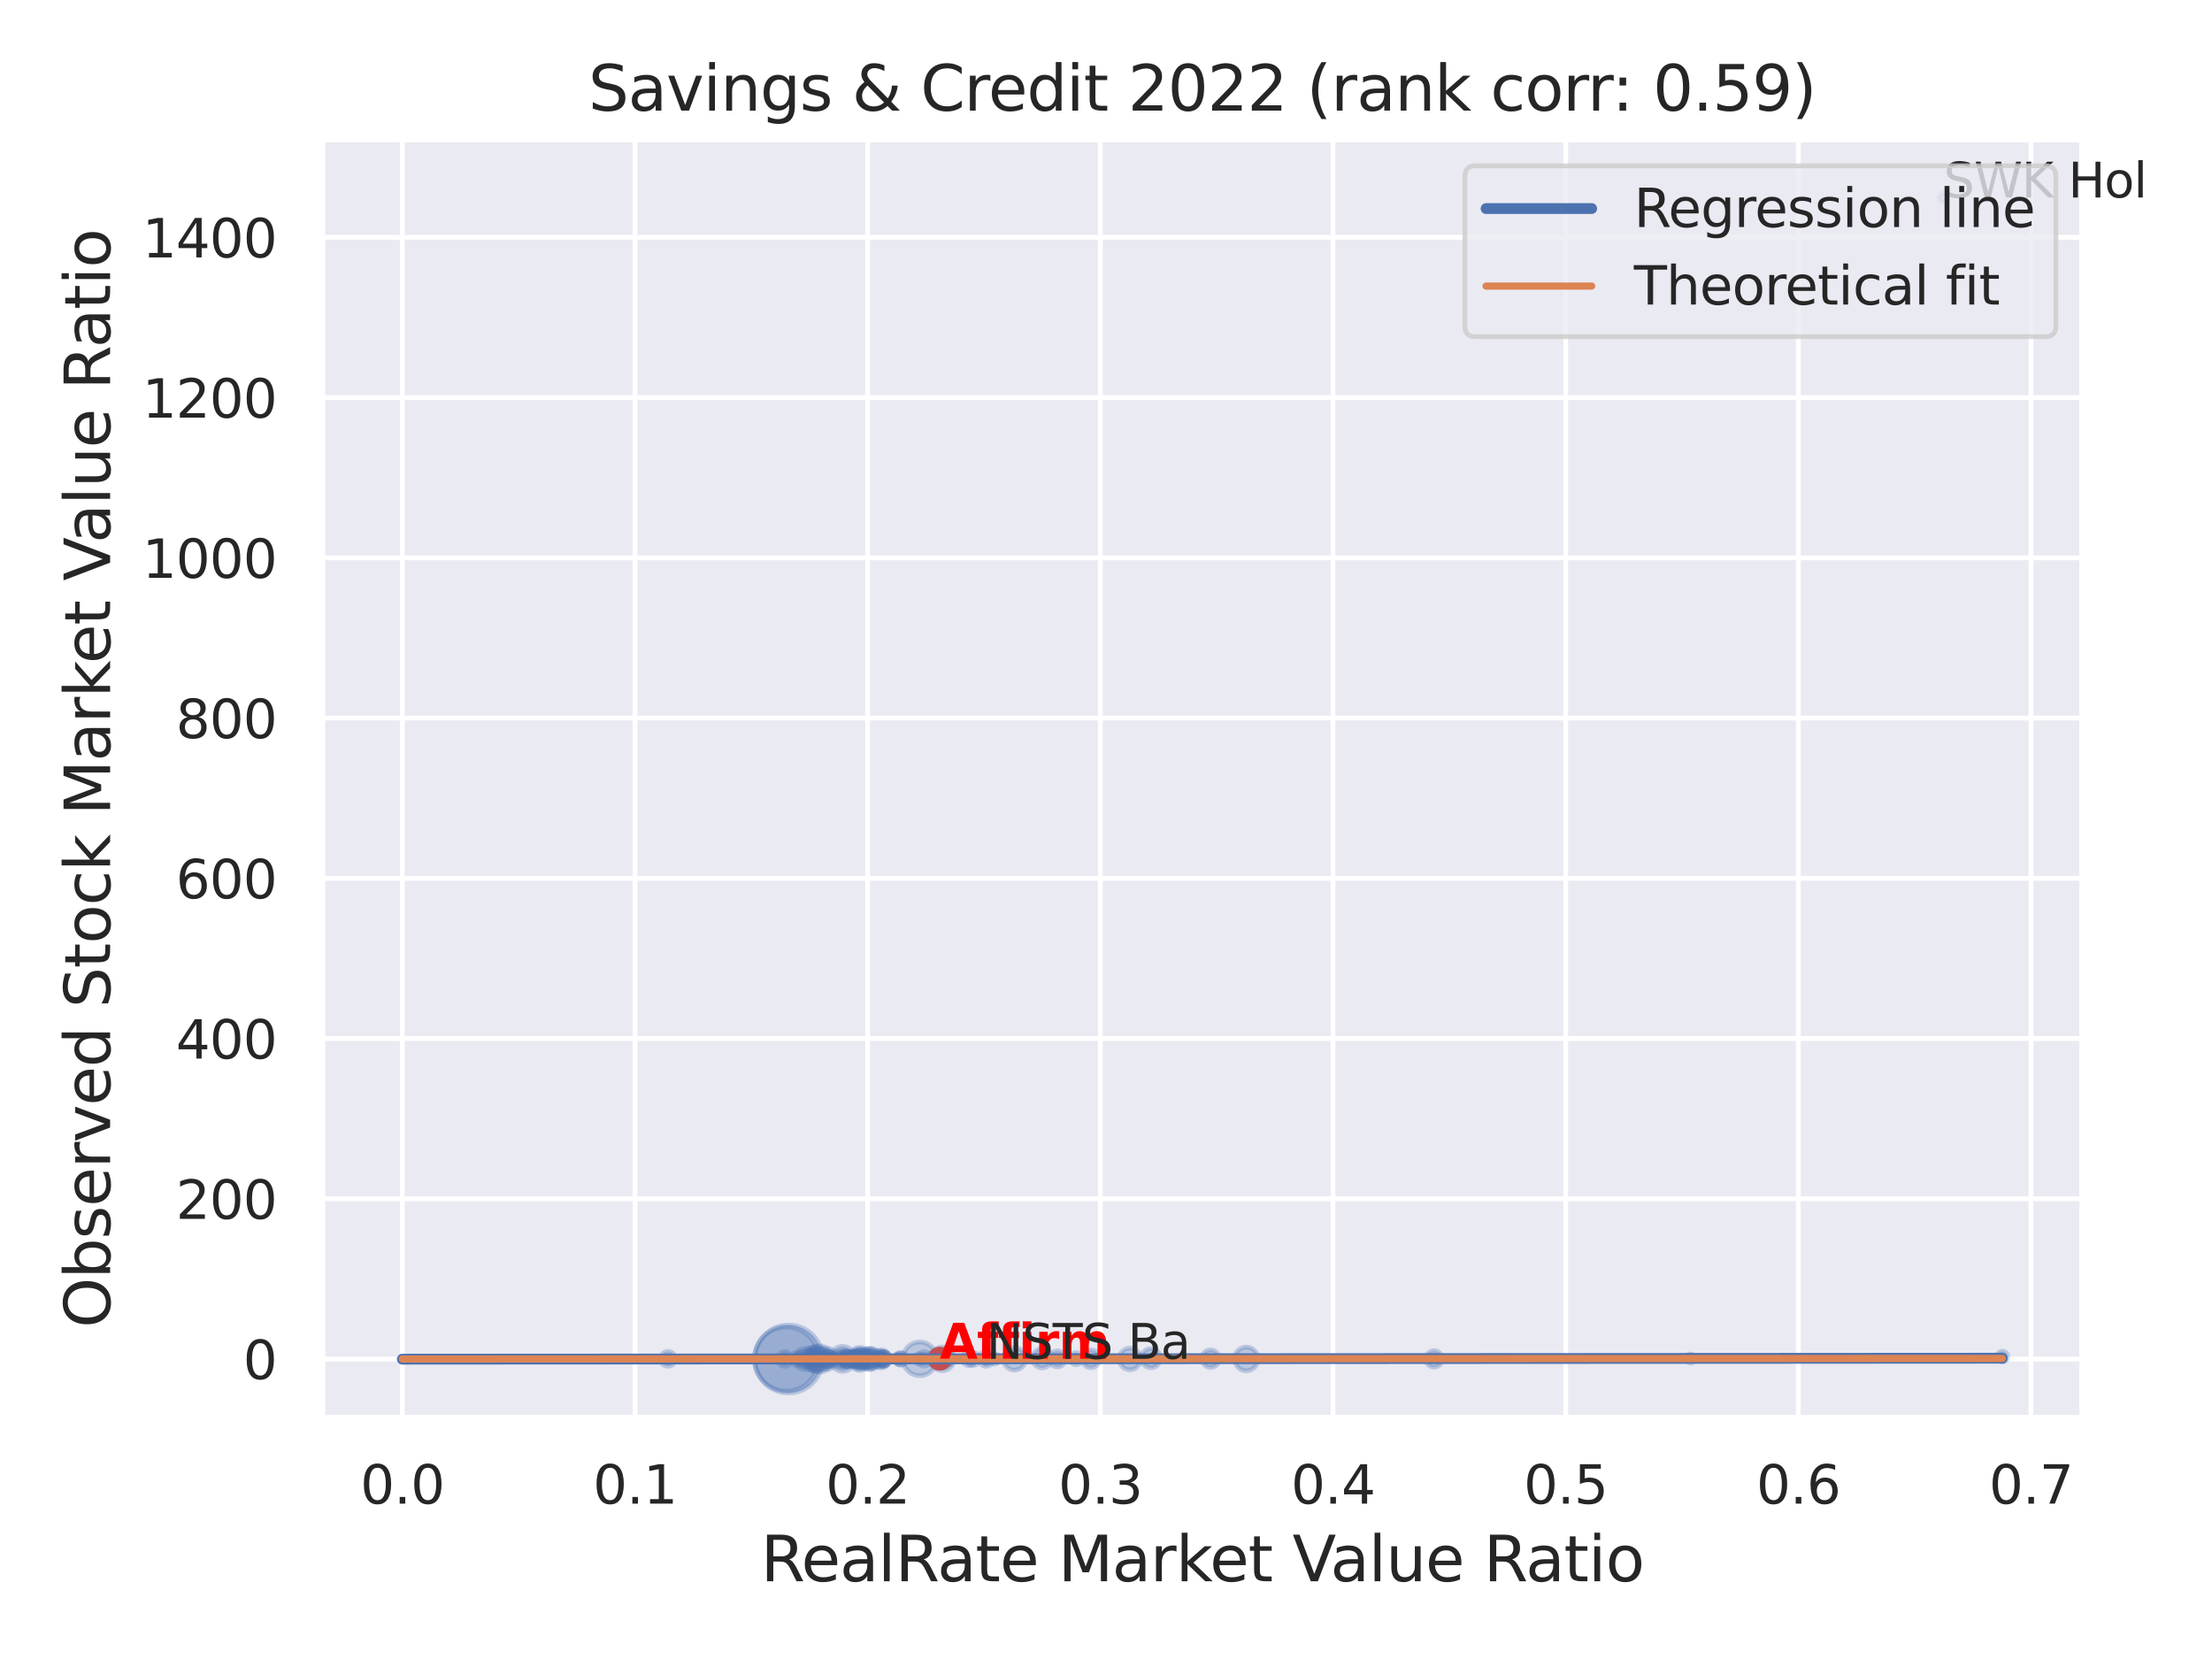 <?xml version="1.0" encoding="utf-8" standalone="no"?>
<!DOCTYPE svg PUBLIC "-//W3C//DTD SVG 1.1//EN"
  "http://www.w3.org/Graphics/SVG/1.1/DTD/svg11.dtd">
<svg xmlns:xlink="http://www.w3.org/1999/xlink" width="460.8pt" height="345.6pt" viewBox="0 0 460.8 345.6" xmlns="http://www.w3.org/2000/svg" version="1.1">
 <defs>
  <style type="text/css">*{stroke-linejoin: round; stroke-linecap: butt}</style>
 </defs>
 <g id="figure_1">
  <g id="patch_1">
   <path d="M 0 345.6 
L 460.8 345.6 
L 460.8 0 
L 0 0 
z
" style="fill: #ffffff"/>
  </g>
  <g id="axes_1">
   <g id="patch_2">
    <path d="M 67.14 295.38 
L 433.783 295.38 
L 433.783 29.04 
L 67.14 29.04 
z
" style="fill: #eaeaf2"/>
   </g>
   <g id="matplotlib.axis_1">
    <g id="xtick_1">
     <g id="line2d_1">
      <path d="M 83.806 295.38 
L 83.806 29.04 
" clip-path="url(#p739a177736)" style="fill: none; stroke: #ffffff; stroke-linecap: round"/>
     </g>
     <g id="text_1">
      <!-- 0.0 -->
      <g style="fill: #262626" transform="translate(75.059 313.238) scale(0.11 -0.11)">
       <defs>
        <path id="DejaVuSans-30" d="M 2034 4250 
Q 1547 4250 1301 3770 
Q 1056 3291 1056 2328 
Q 1056 1369 1301 889 
Q 1547 409 2034 409 
Q 2525 409 2770 889 
Q 3016 1369 3016 2328 
Q 3016 3291 2770 3770 
Q 2525 4250 2034 4250 
z
M 2034 4750 
Q 2819 4750 3233 4129 
Q 3647 3509 3647 2328 
Q 3647 1150 3233 529 
Q 2819 -91 2034 -91 
Q 1250 -91 836 529 
Q 422 1150 422 2328 
Q 422 3509 836 4129 
Q 1250 4750 2034 4750 
z
" transform="scale(0.016)"/>
        <path id="DejaVuSans-2e" d="M 684 794 
L 1344 794 
L 1344 0 
L 684 0 
L 684 794 
z
" transform="scale(0.016)"/>
       </defs>
       <use xlink:href="#DejaVuSans-30"/>
       <use xlink:href="#DejaVuSans-2e" x="63.623"/>
       <use xlink:href="#DejaVuSans-30" x="95.41"/>
      </g>
     </g>
    </g>
    <g id="xtick_2">
     <g id="line2d_2">
      <path d="M 132.276 295.38 
L 132.276 29.04 
" clip-path="url(#p739a177736)" style="fill: none; stroke: #ffffff; stroke-linecap: round"/>
     </g>
     <g id="text_2">
      <!-- 0.1 -->
      <g style="fill: #262626" transform="translate(123.529 313.238) scale(0.11 -0.11)">
       <defs>
        <path id="DejaVuSans-31" d="M 794 531 
L 1825 531 
L 1825 4091 
L 703 3866 
L 703 4441 
L 1819 4666 
L 2450 4666 
L 2450 531 
L 3481 531 
L 3481 0 
L 794 0 
L 794 531 
z
" transform="scale(0.016)"/>
       </defs>
       <use xlink:href="#DejaVuSans-30"/>
       <use xlink:href="#DejaVuSans-2e" x="63.623"/>
       <use xlink:href="#DejaVuSans-31" x="95.41"/>
      </g>
     </g>
    </g>
    <g id="xtick_3">
     <g id="line2d_3">
      <path d="M 180.746 295.38 
L 180.746 29.04 
" clip-path="url(#p739a177736)" style="fill: none; stroke: #ffffff; stroke-linecap: round"/>
     </g>
     <g id="text_3">
      <!-- 0.2 -->
      <g style="fill: #262626" transform="translate(171.999 313.238) scale(0.11 -0.11)">
       <defs>
        <path id="DejaVuSans-32" d="M 1228 531 
L 3431 531 
L 3431 0 
L 469 0 
L 469 531 
Q 828 903 1448 1529 
Q 2069 2156 2228 2338 
Q 2531 2678 2651 2914 
Q 2772 3150 2772 3378 
Q 2772 3750 2511 3984 
Q 2250 4219 1831 4219 
Q 1534 4219 1204 4116 
Q 875 4013 500 3803 
L 500 4441 
Q 881 4594 1212 4672 
Q 1544 4750 1819 4750 
Q 2544 4750 2975 4387 
Q 3406 4025 3406 3419 
Q 3406 3131 3298 2873 
Q 3191 2616 2906 2266 
Q 2828 2175 2409 1742 
Q 1991 1309 1228 531 
z
" transform="scale(0.016)"/>
       </defs>
       <use xlink:href="#DejaVuSans-30"/>
       <use xlink:href="#DejaVuSans-2e" x="63.623"/>
       <use xlink:href="#DejaVuSans-32" x="95.41"/>
      </g>
     </g>
    </g>
    <g id="xtick_4">
     <g id="line2d_4">
      <path d="M 229.216 295.38 
L 229.216 29.04 
" clip-path="url(#p739a177736)" style="fill: none; stroke: #ffffff; stroke-linecap: round"/>
     </g>
     <g id="text_4">
      <!-- 0.3 -->
      <g style="fill: #262626" transform="translate(220.47 313.238) scale(0.11 -0.11)">
       <defs>
        <path id="DejaVuSans-33" d="M 2597 2516 
Q 3050 2419 3304 2112 
Q 3559 1806 3559 1356 
Q 3559 666 3084 287 
Q 2609 -91 1734 -91 
Q 1441 -91 1130 -33 
Q 819 25 488 141 
L 488 750 
Q 750 597 1062 519 
Q 1375 441 1716 441 
Q 2309 441 2620 675 
Q 2931 909 2931 1356 
Q 2931 1769 2642 2001 
Q 2353 2234 1838 2234 
L 1294 2234 
L 1294 2753 
L 1863 2753 
Q 2328 2753 2575 2939 
Q 2822 3125 2822 3475 
Q 2822 3834 2567 4026 
Q 2313 4219 1838 4219 
Q 1578 4219 1281 4162 
Q 984 4106 628 3988 
L 628 4550 
Q 988 4650 1302 4700 
Q 1616 4750 1894 4750 
Q 2613 4750 3031 4423 
Q 3450 4097 3450 3541 
Q 3450 3153 3228 2886 
Q 3006 2619 2597 2516 
z
" transform="scale(0.016)"/>
       </defs>
       <use xlink:href="#DejaVuSans-30"/>
       <use xlink:href="#DejaVuSans-2e" x="63.623"/>
       <use xlink:href="#DejaVuSans-33" x="95.41"/>
      </g>
     </g>
    </g>
    <g id="xtick_5">
     <g id="line2d_5">
      <path d="M 277.687 295.38 
L 277.687 29.04 
" clip-path="url(#p739a177736)" style="fill: none; stroke: #ffffff; stroke-linecap: round"/>
     </g>
     <g id="text_5">
      <!-- 0.4 -->
      <g style="fill: #262626" transform="translate(268.94 313.238) scale(0.11 -0.11)">
       <defs>
        <path id="DejaVuSans-34" d="M 2419 4116 
L 825 1625 
L 2419 1625 
L 2419 4116 
z
M 2253 4666 
L 3047 4666 
L 3047 1625 
L 3713 1625 
L 3713 1100 
L 3047 1100 
L 3047 0 
L 2419 0 
L 2419 1100 
L 313 1100 
L 313 1709 
L 2253 4666 
z
" transform="scale(0.016)"/>
       </defs>
       <use xlink:href="#DejaVuSans-30"/>
       <use xlink:href="#DejaVuSans-2e" x="63.623"/>
       <use xlink:href="#DejaVuSans-34" x="95.41"/>
      </g>
     </g>
    </g>
    <g id="xtick_6">
     <g id="line2d_6">
      <path d="M 326.157 295.38 
L 326.157 29.04 
" clip-path="url(#p739a177736)" style="fill: none; stroke: #ffffff; stroke-linecap: round"/>
     </g>
     <g id="text_6">
      <!-- 0.5 -->
      <g style="fill: #262626" transform="translate(317.41 313.238) scale(0.11 -0.11)">
       <defs>
        <path id="DejaVuSans-35" d="M 691 4666 
L 3169 4666 
L 3169 4134 
L 1269 4134 
L 1269 2991 
Q 1406 3038 1543 3061 
Q 1681 3084 1819 3084 
Q 2600 3084 3056 2656 
Q 3513 2228 3513 1497 
Q 3513 744 3044 326 
Q 2575 -91 1722 -91 
Q 1428 -91 1123 -41 
Q 819 9 494 109 
L 494 744 
Q 775 591 1075 516 
Q 1375 441 1709 441 
Q 2250 441 2565 725 
Q 2881 1009 2881 1497 
Q 2881 1984 2565 2268 
Q 2250 2553 1709 2553 
Q 1456 2553 1204 2497 
Q 953 2441 691 2322 
L 691 4666 
z
" transform="scale(0.016)"/>
       </defs>
       <use xlink:href="#DejaVuSans-30"/>
       <use xlink:href="#DejaVuSans-2e" x="63.623"/>
       <use xlink:href="#DejaVuSans-35" x="95.41"/>
      </g>
     </g>
    </g>
    <g id="xtick_7">
     <g id="line2d_7">
      <path d="M 374.627 295.38 
L 374.627 29.04 
" clip-path="url(#p739a177736)" style="fill: none; stroke: #ffffff; stroke-linecap: round"/>
     </g>
     <g id="text_7">
      <!-- 0.6 -->
      <g style="fill: #262626" transform="translate(365.881 313.238) scale(0.11 -0.11)">
       <defs>
        <path id="DejaVuSans-36" d="M 2113 2584 
Q 1688 2584 1439 2293 
Q 1191 2003 1191 1497 
Q 1191 994 1439 701 
Q 1688 409 2113 409 
Q 2538 409 2786 701 
Q 3034 994 3034 1497 
Q 3034 2003 2786 2293 
Q 2538 2584 2113 2584 
z
M 3366 4563 
L 3366 3988 
Q 3128 4100 2886 4159 
Q 2644 4219 2406 4219 
Q 1781 4219 1451 3797 
Q 1122 3375 1075 2522 
Q 1259 2794 1537 2939 
Q 1816 3084 2150 3084 
Q 2853 3084 3261 2657 
Q 3669 2231 3669 1497 
Q 3669 778 3244 343 
Q 2819 -91 2113 -91 
Q 1303 -91 875 529 
Q 447 1150 447 2328 
Q 447 3434 972 4092 
Q 1497 4750 2381 4750 
Q 2619 4750 2861 4703 
Q 3103 4656 3366 4563 
z
" transform="scale(0.016)"/>
       </defs>
       <use xlink:href="#DejaVuSans-30"/>
       <use xlink:href="#DejaVuSans-2e" x="63.623"/>
       <use xlink:href="#DejaVuSans-36" x="95.41"/>
      </g>
     </g>
    </g>
    <g id="xtick_8">
     <g id="line2d_8">
      <path d="M 423.098 295.38 
L 423.098 29.04 
" clip-path="url(#p739a177736)" style="fill: none; stroke: #ffffff; stroke-linecap: round"/>
     </g>
     <g id="text_8">
      <!-- 0.7 -->
      <g style="fill: #262626" transform="translate(414.351 313.238) scale(0.11 -0.11)">
       <defs>
        <path id="DejaVuSans-37" d="M 525 4666 
L 3525 4666 
L 3525 4397 
L 1831 0 
L 1172 0 
L 2766 4134 
L 525 4134 
L 525 4666 
z
" transform="scale(0.016)"/>
       </defs>
       <use xlink:href="#DejaVuSans-30"/>
       <use xlink:href="#DejaVuSans-2e" x="63.623"/>
       <use xlink:href="#DejaVuSans-37" x="95.41"/>
      </g>
     </g>
    </g>
    <g id="text_9">
     <!-- RealRate Market Value Ratio -->
     <g style="fill: #262626" transform="translate(158.476 329.404) scale(0.13 -0.13)">
      <defs>
       <path id="DejaVuSans-52" d="M 2841 2188 
Q 3044 2119 3236 1894 
Q 3428 1669 3622 1275 
L 4263 0 
L 3584 0 
L 2988 1197 
Q 2756 1666 2539 1819 
Q 2322 1972 1947 1972 
L 1259 1972 
L 1259 0 
L 628 0 
L 628 4666 
L 2053 4666 
Q 2853 4666 3247 4331 
Q 3641 3997 3641 3322 
Q 3641 2881 3436 2590 
Q 3231 2300 2841 2188 
z
M 1259 4147 
L 1259 2491 
L 2053 2491 
Q 2509 2491 2742 2702 
Q 2975 2913 2975 3322 
Q 2975 3731 2742 3939 
Q 2509 4147 2053 4147 
L 1259 4147 
z
" transform="scale(0.016)"/>
       <path id="DejaVuSans-65" d="M 3597 1894 
L 3597 1613 
L 953 1613 
Q 991 1019 1311 708 
Q 1631 397 2203 397 
Q 2534 397 2845 478 
Q 3156 559 3463 722 
L 3463 178 
Q 3153 47 2828 -22 
Q 2503 -91 2169 -91 
Q 1331 -91 842 396 
Q 353 884 353 1716 
Q 353 2575 817 3079 
Q 1281 3584 2069 3584 
Q 2775 3584 3186 3129 
Q 3597 2675 3597 1894 
z
M 3022 2063 
Q 3016 2534 2758 2815 
Q 2500 3097 2075 3097 
Q 1594 3097 1305 2825 
Q 1016 2553 972 2059 
L 3022 2063 
z
" transform="scale(0.016)"/>
       <path id="DejaVuSans-61" d="M 2194 1759 
Q 1497 1759 1228 1600 
Q 959 1441 959 1056 
Q 959 750 1161 570 
Q 1363 391 1709 391 
Q 2188 391 2477 730 
Q 2766 1069 2766 1631 
L 2766 1759 
L 2194 1759 
z
M 3341 1997 
L 3341 0 
L 2766 0 
L 2766 531 
Q 2569 213 2275 61 
Q 1981 -91 1556 -91 
Q 1019 -91 701 211 
Q 384 513 384 1019 
Q 384 1609 779 1909 
Q 1175 2209 1959 2209 
L 2766 2209 
L 2766 2266 
Q 2766 2663 2505 2880 
Q 2244 3097 1772 3097 
Q 1472 3097 1187 3025 
Q 903 2953 641 2809 
L 641 3341 
Q 956 3463 1253 3523 
Q 1550 3584 1831 3584 
Q 2591 3584 2966 3190 
Q 3341 2797 3341 1997 
z
" transform="scale(0.016)"/>
       <path id="DejaVuSans-6c" d="M 603 4863 
L 1178 4863 
L 1178 0 
L 603 0 
L 603 4863 
z
" transform="scale(0.016)"/>
       <path id="DejaVuSans-74" d="M 1172 4494 
L 1172 3500 
L 2356 3500 
L 2356 3053 
L 1172 3053 
L 1172 1153 
Q 1172 725 1289 603 
Q 1406 481 1766 481 
L 2356 481 
L 2356 0 
L 1766 0 
Q 1100 0 847 248 
Q 594 497 594 1153 
L 594 3053 
L 172 3053 
L 172 3500 
L 594 3500 
L 594 4494 
L 1172 4494 
z
" transform="scale(0.016)"/>
       <path id="DejaVuSans-20" transform="scale(0.016)"/>
       <path id="DejaVuSans-4d" d="M 628 4666 
L 1569 4666 
L 2759 1491 
L 3956 4666 
L 4897 4666 
L 4897 0 
L 4281 0 
L 4281 4097 
L 3078 897 
L 2444 897 
L 1241 4097 
L 1241 0 
L 628 0 
L 628 4666 
z
" transform="scale(0.016)"/>
       <path id="DejaVuSans-72" d="M 2631 2963 
Q 2534 3019 2420 3045 
Q 2306 3072 2169 3072 
Q 1681 3072 1420 2755 
Q 1159 2438 1159 1844 
L 1159 0 
L 581 0 
L 581 3500 
L 1159 3500 
L 1159 2956 
Q 1341 3275 1631 3429 
Q 1922 3584 2338 3584 
Q 2397 3584 2469 3576 
Q 2541 3569 2628 3553 
L 2631 2963 
z
" transform="scale(0.016)"/>
       <path id="DejaVuSans-6b" d="M 581 4863 
L 1159 4863 
L 1159 1991 
L 2875 3500 
L 3609 3500 
L 1753 1863 
L 3688 0 
L 2938 0 
L 1159 1709 
L 1159 0 
L 581 0 
L 581 4863 
z
" transform="scale(0.016)"/>
       <path id="DejaVuSans-56" d="M 1831 0 
L 50 4666 
L 709 4666 
L 2188 738 
L 3669 4666 
L 4325 4666 
L 2547 0 
L 1831 0 
z
" transform="scale(0.016)"/>
       <path id="DejaVuSans-75" d="M 544 1381 
L 544 3500 
L 1119 3500 
L 1119 1403 
Q 1119 906 1312 657 
Q 1506 409 1894 409 
Q 2359 409 2629 706 
Q 2900 1003 2900 1516 
L 2900 3500 
L 3475 3500 
L 3475 0 
L 2900 0 
L 2900 538 
Q 2691 219 2414 64 
Q 2138 -91 1772 -91 
Q 1169 -91 856 284 
Q 544 659 544 1381 
z
M 1991 3584 
L 1991 3584 
z
" transform="scale(0.016)"/>
       <path id="DejaVuSans-69" d="M 603 3500 
L 1178 3500 
L 1178 0 
L 603 0 
L 603 3500 
z
M 603 4863 
L 1178 4863 
L 1178 4134 
L 603 4134 
L 603 4863 
z
" transform="scale(0.016)"/>
       <path id="DejaVuSans-6f" d="M 1959 3097 
Q 1497 3097 1228 2736 
Q 959 2375 959 1747 
Q 959 1119 1226 758 
Q 1494 397 1959 397 
Q 2419 397 2687 759 
Q 2956 1122 2956 1747 
Q 2956 2369 2687 2733 
Q 2419 3097 1959 3097 
z
M 1959 3584 
Q 2709 3584 3137 3096 
Q 3566 2609 3566 1747 
Q 3566 888 3137 398 
Q 2709 -91 1959 -91 
Q 1206 -91 779 398 
Q 353 888 353 1747 
Q 353 2609 779 3096 
Q 1206 3584 1959 3584 
z
" transform="scale(0.016)"/>
      </defs>
      <use xlink:href="#DejaVuSans-52"/>
      <use xlink:href="#DejaVuSans-65" x="64.982"/>
      <use xlink:href="#DejaVuSans-61" x="126.506"/>
      <use xlink:href="#DejaVuSans-6c" x="187.785"/>
      <use xlink:href="#DejaVuSans-52" x="215.568"/>
      <use xlink:href="#DejaVuSans-61" x="282.801"/>
      <use xlink:href="#DejaVuSans-74" x="344.08"/>
      <use xlink:href="#DejaVuSans-65" x="383.289"/>
      <use xlink:href="#DejaVuSans-20" x="444.812"/>
      <use xlink:href="#DejaVuSans-4d" x="476.6"/>
      <use xlink:href="#DejaVuSans-61" x="562.879"/>
      <use xlink:href="#DejaVuSans-72" x="624.158"/>
      <use xlink:href="#DejaVuSans-6b" x="665.271"/>
      <use xlink:href="#DejaVuSans-65" x="719.557"/>
      <use xlink:href="#DejaVuSans-74" x="781.08"/>
      <use xlink:href="#DejaVuSans-20" x="820.289"/>
      <use xlink:href="#DejaVuSans-56" x="852.076"/>
      <use xlink:href="#DejaVuSans-61" x="912.734"/>
      <use xlink:href="#DejaVuSans-6c" x="974.014"/>
      <use xlink:href="#DejaVuSans-75" x="1001.797"/>
      <use xlink:href="#DejaVuSans-65" x="1065.176"/>
      <use xlink:href="#DejaVuSans-20" x="1126.699"/>
      <use xlink:href="#DejaVuSans-52" x="1158.486"/>
      <use xlink:href="#DejaVuSans-61" x="1225.719"/>
      <use xlink:href="#DejaVuSans-74" x="1286.998"/>
      <use xlink:href="#DejaVuSans-69" x="1326.207"/>
      <use xlink:href="#DejaVuSans-6f" x="1353.99"/>
     </g>
    </g>
   </g>
   <g id="matplotlib.axis_2">
    <g id="ytick_1">
     <g id="line2d_9">
      <path d="M 67.14 283.103 
L 433.783 283.103 
" clip-path="url(#p739a177736)" style="fill: none; stroke: #ffffff; stroke-linecap: round"/>
     </g>
     <g id="text_10">
      <!-- 0 -->
      <g style="fill: #262626" transform="translate(50.641 287.283) scale(0.11 -0.11)">
       <use xlink:href="#DejaVuSans-30"/>
      </g>
     </g>
    </g>
    <g id="ytick_2">
     <g id="line2d_10">
      <path d="M 67.14 249.723 
L 433.783 249.723 
" clip-path="url(#p739a177736)" style="fill: none; stroke: #ffffff; stroke-linecap: round"/>
     </g>
     <g id="text_11">
      <!-- 200 -->
      <g style="fill: #262626" transform="translate(36.644 253.902) scale(0.11 -0.11)">
       <use xlink:href="#DejaVuSans-32"/>
       <use xlink:href="#DejaVuSans-30" x="63.623"/>
       <use xlink:href="#DejaVuSans-30" x="127.246"/>
      </g>
     </g>
    </g>
    <g id="ytick_3">
     <g id="line2d_11">
      <path d="M 67.14 216.343 
L 433.783 216.343 
" clip-path="url(#p739a177736)" style="fill: none; stroke: #ffffff; stroke-linecap: round"/>
     </g>
     <g id="text_12">
      <!-- 400 -->
      <g style="fill: #262626" transform="translate(36.644 220.522) scale(0.11 -0.11)">
       <use xlink:href="#DejaVuSans-34"/>
       <use xlink:href="#DejaVuSans-30" x="63.623"/>
       <use xlink:href="#DejaVuSans-30" x="127.246"/>
      </g>
     </g>
    </g>
    <g id="ytick_4">
     <g id="line2d_12">
      <path d="M 67.14 182.962 
L 433.783 182.962 
" clip-path="url(#p739a177736)" style="fill: none; stroke: #ffffff; stroke-linecap: round"/>
     </g>
     <g id="text_13">
      <!-- 600 -->
      <g style="fill: #262626" transform="translate(36.644 187.141) scale(0.11 -0.11)">
       <use xlink:href="#DejaVuSans-36"/>
       <use xlink:href="#DejaVuSans-30" x="63.623"/>
       <use xlink:href="#DejaVuSans-30" x="127.246"/>
      </g>
     </g>
    </g>
    <g id="ytick_5">
     <g id="line2d_13">
      <path d="M 67.14 149.582 
L 433.783 149.582 
" clip-path="url(#p739a177736)" style="fill: none; stroke: #ffffff; stroke-linecap: round"/>
     </g>
     <g id="text_14">
      <!-- 800 -->
      <g style="fill: #262626" transform="translate(36.644 153.761) scale(0.11 -0.11)">
       <defs>
        <path id="DejaVuSans-38" d="M 2034 2216 
Q 1584 2216 1326 1975 
Q 1069 1734 1069 1313 
Q 1069 891 1326 650 
Q 1584 409 2034 409 
Q 2484 409 2743 651 
Q 3003 894 3003 1313 
Q 3003 1734 2745 1975 
Q 2488 2216 2034 2216 
z
M 1403 2484 
Q 997 2584 770 2862 
Q 544 3141 544 3541 
Q 544 4100 942 4425 
Q 1341 4750 2034 4750 
Q 2731 4750 3128 4425 
Q 3525 4100 3525 3541 
Q 3525 3141 3298 2862 
Q 3072 2584 2669 2484 
Q 3125 2378 3379 2068 
Q 3634 1759 3634 1313 
Q 3634 634 3220 271 
Q 2806 -91 2034 -91 
Q 1263 -91 848 271 
Q 434 634 434 1313 
Q 434 1759 690 2068 
Q 947 2378 1403 2484 
z
M 1172 3481 
Q 1172 3119 1398 2916 
Q 1625 2713 2034 2713 
Q 2441 2713 2670 2916 
Q 2900 3119 2900 3481 
Q 2900 3844 2670 4047 
Q 2441 4250 2034 4250 
Q 1625 4250 1398 4047 
Q 1172 3844 1172 3481 
z
" transform="scale(0.016)"/>
       </defs>
       <use xlink:href="#DejaVuSans-38"/>
       <use xlink:href="#DejaVuSans-30" x="63.623"/>
       <use xlink:href="#DejaVuSans-30" x="127.246"/>
      </g>
     </g>
    </g>
    <g id="ytick_6">
     <g id="line2d_14">
      <path d="M 67.14 116.202 
L 433.783 116.202 
" clip-path="url(#p739a177736)" style="fill: none; stroke: #ffffff; stroke-linecap: round"/>
     </g>
     <g id="text_15">
      <!-- 1000 -->
      <g style="fill: #262626" transform="translate(29.645 120.381) scale(0.11 -0.11)">
       <use xlink:href="#DejaVuSans-31"/>
       <use xlink:href="#DejaVuSans-30" x="63.623"/>
       <use xlink:href="#DejaVuSans-30" x="127.246"/>
       <use xlink:href="#DejaVuSans-30" x="190.869"/>
      </g>
     </g>
    </g>
    <g id="ytick_7">
     <g id="line2d_15">
      <path d="M 67.14 82.821 
L 433.783 82.821 
" clip-path="url(#p739a177736)" style="fill: none; stroke: #ffffff; stroke-linecap: round"/>
     </g>
     <g id="text_16">
      <!-- 1200 -->
      <g style="fill: #262626" transform="translate(29.645 87) scale(0.11 -0.11)">
       <use xlink:href="#DejaVuSans-31"/>
       <use xlink:href="#DejaVuSans-32" x="63.623"/>
       <use xlink:href="#DejaVuSans-30" x="127.246"/>
       <use xlink:href="#DejaVuSans-30" x="190.869"/>
      </g>
     </g>
    </g>
    <g id="ytick_8">
     <g id="line2d_16">
      <path d="M 67.14 49.441 
L 433.783 49.441 
" clip-path="url(#p739a177736)" style="fill: none; stroke: #ffffff; stroke-linecap: round"/>
     </g>
     <g id="text_17">
      <!-- 1400 -->
      <g style="fill: #262626" transform="translate(29.645 53.62) scale(0.11 -0.11)">
       <use xlink:href="#DejaVuSans-31"/>
       <use xlink:href="#DejaVuSans-34" x="63.623"/>
       <use xlink:href="#DejaVuSans-30" x="127.246"/>
       <use xlink:href="#DejaVuSans-30" x="190.869"/>
      </g>
     </g>
    </g>
    <g id="text_18">
     <!-- Observed Stock Market Value Ratio -->
     <g style="fill: #262626" transform="translate(22.941 276.612) rotate(-90) scale(0.13 -0.13)">
      <defs>
       <path id="DejaVuSans-4f" d="M 2522 4238 
Q 1834 4238 1429 3725 
Q 1025 3213 1025 2328 
Q 1025 1447 1429 934 
Q 1834 422 2522 422 
Q 3209 422 3611 934 
Q 4013 1447 4013 2328 
Q 4013 3213 3611 3725 
Q 3209 4238 2522 4238 
z
M 2522 4750 
Q 3503 4750 4090 4092 
Q 4678 3434 4678 2328 
Q 4678 1225 4090 567 
Q 3503 -91 2522 -91 
Q 1538 -91 948 565 
Q 359 1222 359 2328 
Q 359 3434 948 4092 
Q 1538 4750 2522 4750 
z
" transform="scale(0.016)"/>
       <path id="DejaVuSans-62" d="M 3116 1747 
Q 3116 2381 2855 2742 
Q 2594 3103 2138 3103 
Q 1681 3103 1420 2742 
Q 1159 2381 1159 1747 
Q 1159 1113 1420 752 
Q 1681 391 2138 391 
Q 2594 391 2855 752 
Q 3116 1113 3116 1747 
z
M 1159 2969 
Q 1341 3281 1617 3432 
Q 1894 3584 2278 3584 
Q 2916 3584 3314 3078 
Q 3713 2572 3713 1747 
Q 3713 922 3314 415 
Q 2916 -91 2278 -91 
Q 1894 -91 1617 61 
Q 1341 213 1159 525 
L 1159 0 
L 581 0 
L 581 4863 
L 1159 4863 
L 1159 2969 
z
" transform="scale(0.016)"/>
       <path id="DejaVuSans-73" d="M 2834 3397 
L 2834 2853 
Q 2591 2978 2328 3040 
Q 2066 3103 1784 3103 
Q 1356 3103 1142 2972 
Q 928 2841 928 2578 
Q 928 2378 1081 2264 
Q 1234 2150 1697 2047 
L 1894 2003 
Q 2506 1872 2764 1633 
Q 3022 1394 3022 966 
Q 3022 478 2636 193 
Q 2250 -91 1575 -91 
Q 1294 -91 989 -36 
Q 684 19 347 128 
L 347 722 
Q 666 556 975 473 
Q 1284 391 1588 391 
Q 1994 391 2212 530 
Q 2431 669 2431 922 
Q 2431 1156 2273 1281 
Q 2116 1406 1581 1522 
L 1381 1569 
Q 847 1681 609 1914 
Q 372 2147 372 2553 
Q 372 3047 722 3315 
Q 1072 3584 1716 3584 
Q 2034 3584 2315 3537 
Q 2597 3491 2834 3397 
z
" transform="scale(0.016)"/>
       <path id="DejaVuSans-76" d="M 191 3500 
L 800 3500 
L 1894 563 
L 2988 3500 
L 3597 3500 
L 2284 0 
L 1503 0 
L 191 3500 
z
" transform="scale(0.016)"/>
       <path id="DejaVuSans-64" d="M 2906 2969 
L 2906 4863 
L 3481 4863 
L 3481 0 
L 2906 0 
L 2906 525 
Q 2725 213 2448 61 
Q 2172 -91 1784 -91 
Q 1150 -91 751 415 
Q 353 922 353 1747 
Q 353 2572 751 3078 
Q 1150 3584 1784 3584 
Q 2172 3584 2448 3432 
Q 2725 3281 2906 2969 
z
M 947 1747 
Q 947 1113 1208 752 
Q 1469 391 1925 391 
Q 2381 391 2643 752 
Q 2906 1113 2906 1747 
Q 2906 2381 2643 2742 
Q 2381 3103 1925 3103 
Q 1469 3103 1208 2742 
Q 947 2381 947 1747 
z
" transform="scale(0.016)"/>
       <path id="DejaVuSans-53" d="M 3425 4513 
L 3425 3897 
Q 3066 4069 2747 4153 
Q 2428 4238 2131 4238 
Q 1616 4238 1336 4038 
Q 1056 3838 1056 3469 
Q 1056 3159 1242 3001 
Q 1428 2844 1947 2747 
L 2328 2669 
Q 3034 2534 3370 2195 
Q 3706 1856 3706 1288 
Q 3706 609 3251 259 
Q 2797 -91 1919 -91 
Q 1588 -91 1214 -16 
Q 841 59 441 206 
L 441 856 
Q 825 641 1194 531 
Q 1563 422 1919 422 
Q 2459 422 2753 634 
Q 3047 847 3047 1241 
Q 3047 1584 2836 1778 
Q 2625 1972 2144 2069 
L 1759 2144 
Q 1053 2284 737 2584 
Q 422 2884 422 3419 
Q 422 4038 858 4394 
Q 1294 4750 2059 4750 
Q 2388 4750 2728 4690 
Q 3069 4631 3425 4513 
z
" transform="scale(0.016)"/>
       <path id="DejaVuSans-63" d="M 3122 3366 
L 3122 2828 
Q 2878 2963 2633 3030 
Q 2388 3097 2138 3097 
Q 1578 3097 1268 2742 
Q 959 2388 959 1747 
Q 959 1106 1268 751 
Q 1578 397 2138 397 
Q 2388 397 2633 464 
Q 2878 531 3122 666 
L 3122 134 
Q 2881 22 2623 -34 
Q 2366 -91 2075 -91 
Q 1284 -91 818 406 
Q 353 903 353 1747 
Q 353 2603 823 3093 
Q 1294 3584 2113 3584 
Q 2378 3584 2631 3529 
Q 2884 3475 3122 3366 
z
" transform="scale(0.016)"/>
      </defs>
      <use xlink:href="#DejaVuSans-4f"/>
      <use xlink:href="#DejaVuSans-62" x="78.711"/>
      <use xlink:href="#DejaVuSans-73" x="142.188"/>
      <use xlink:href="#DejaVuSans-65" x="194.287"/>
      <use xlink:href="#DejaVuSans-72" x="255.811"/>
      <use xlink:href="#DejaVuSans-76" x="296.924"/>
      <use xlink:href="#DejaVuSans-65" x="356.104"/>
      <use xlink:href="#DejaVuSans-64" x="417.627"/>
      <use xlink:href="#DejaVuSans-20" x="481.104"/>
      <use xlink:href="#DejaVuSans-53" x="512.891"/>
      <use xlink:href="#DejaVuSans-74" x="576.367"/>
      <use xlink:href="#DejaVuSans-6f" x="615.576"/>
      <use xlink:href="#DejaVuSans-63" x="676.758"/>
      <use xlink:href="#DejaVuSans-6b" x="731.738"/>
      <use xlink:href="#DejaVuSans-20" x="789.648"/>
      <use xlink:href="#DejaVuSans-4d" x="821.436"/>
      <use xlink:href="#DejaVuSans-61" x="907.715"/>
      <use xlink:href="#DejaVuSans-72" x="968.994"/>
      <use xlink:href="#DejaVuSans-6b" x="1010.107"/>
      <use xlink:href="#DejaVuSans-65" x="1064.393"/>
      <use xlink:href="#DejaVuSans-74" x="1125.916"/>
      <use xlink:href="#DejaVuSans-20" x="1165.125"/>
      <use xlink:href="#DejaVuSans-56" x="1196.912"/>
      <use xlink:href="#DejaVuSans-61" x="1257.57"/>
      <use xlink:href="#DejaVuSans-6c" x="1318.85"/>
      <use xlink:href="#DejaVuSans-75" x="1346.633"/>
      <use xlink:href="#DejaVuSans-65" x="1410.012"/>
      <use xlink:href="#DejaVuSans-20" x="1471.535"/>
      <use xlink:href="#DejaVuSans-52" x="1503.322"/>
      <use xlink:href="#DejaVuSans-61" x="1570.555"/>
      <use xlink:href="#DejaVuSans-74" x="1631.834"/>
      <use xlink:href="#DejaVuSans-69" x="1671.043"/>
      <use xlink:href="#DejaVuSans-6f" x="1698.826"/>
     </g>
    </g>
   </g>
   <g id="PathCollection_1">
    <path d="M 164.287 290.174 
C 166.163 290.174 167.961 289.429 169.287 288.103 
C 170.613 286.777 171.359 284.979 171.359 283.103 
C 171.359 281.228 170.613 279.429 169.287 278.103 
C 167.961 276.777 166.163 276.032 164.287 276.032 
C 162.412 276.032 160.613 276.777 159.287 278.103 
C 157.961 279.429 157.216 281.228 157.216 283.103 
C 157.216 284.979 157.961 286.777 159.287 288.103 
C 160.613 289.429 162.412 290.174 164.287 290.174 
z
" clip-path="url(#p739a177736)" style="fill: #4c72b0; fill-opacity: 0.3; stroke: #4c72b0; stroke-opacity: 0.3"/>
    <path d="M 175.942 284.731 
C 176.379 284.731 176.799 284.557 177.108 284.248 
C 177.417 283.939 177.591 283.519 177.591 283.082 
C 177.591 282.644 177.417 282.225 177.108 281.916 
C 176.799 281.606 176.379 281.432 175.942 281.432 
C 175.505 281.432 175.085 281.606 174.776 281.916 
C 174.466 282.225 174.293 282.644 174.293 283.082 
C 174.293 283.519 174.466 283.939 174.776 284.248 
C 175.085 284.557 175.505 284.731 175.942 284.731 
z
" clip-path="url(#p739a177736)" style="fill: #4c72b0; fill-opacity: 0.3; stroke: #4c72b0; stroke-opacity: 0.3"/>
    <path d="M 172.331 284.632 
C 172.741 284.632 173.135 284.469 173.424 284.179 
C 173.714 283.889 173.877 283.496 173.877 283.086 
C 173.877 282.676 173.714 282.283 173.424 281.993 
C 173.135 281.703 172.741 281.54 172.331 281.54 
C 171.921 281.54 171.528 281.703 171.238 281.993 
C 170.949 282.283 170.786 282.676 170.786 283.086 
C 170.786 283.496 170.949 283.889 171.238 284.179 
C 171.528 284.469 171.921 284.632 172.331 284.632 
z
" clip-path="url(#p739a177736)" style="fill: #4c72b0; fill-opacity: 0.3; stroke: #4c72b0; stroke-opacity: 0.3"/>
    <path d="M 170.139 285.667 
C 170.819 285.667 171.471 285.397 171.952 284.916 
C 172.433 284.435 172.703 283.783 172.703 283.103 
C 172.703 282.423 172.433 281.77 171.952 281.29 
C 171.471 280.809 170.819 280.539 170.139 280.539 
C 169.459 280.539 168.807 280.809 168.326 281.29 
C 167.845 281.77 167.575 282.423 167.575 283.103 
C 167.575 283.783 167.845 284.435 168.326 284.916 
C 168.807 285.397 169.459 285.667 170.139 285.667 
z
" clip-path="url(#p739a177736)" style="fill: #4c72b0; fill-opacity: 0.3; stroke: #4c72b0; stroke-opacity: 0.3"/>
    <path d="M 167.704 285.322 
C 168.294 285.322 168.859 285.088 169.275 284.671 
C 169.692 284.254 169.926 283.689 169.926 283.1 
C 169.926 282.511 169.692 281.946 169.275 281.529 
C 168.859 281.113 168.294 280.879 167.704 280.879 
C 167.115 280.879 166.55 281.113 166.134 281.529 
C 165.717 281.946 165.483 282.511 165.483 283.1 
C 165.483 283.689 165.717 284.254 166.134 284.671 
C 166.55 285.088 167.115 285.322 167.704 285.322 
z
" clip-path="url(#p739a177736)" style="fill: #4c72b0; fill-opacity: 0.3; stroke: #4c72b0; stroke-opacity: 0.3"/>
    <path d="M 239.751 284.935 
C 240.28 284.935 240.787 284.725 241.162 284.351 
C 241.536 283.977 241.746 283.47 241.746 282.941 
C 241.746 282.411 241.536 281.904 241.162 281.53 
C 240.787 281.156 240.28 280.946 239.751 280.946 
C 239.222 280.946 238.714 281.156 238.34 281.53 
C 237.966 281.904 237.756 282.411 237.756 282.941 
C 237.756 283.47 237.966 283.977 238.34 284.351 
C 238.714 284.725 239.222 284.935 239.751 284.935 
z
" clip-path="url(#p739a177736)" style="fill: #4c72b0; fill-opacity: 0.3; stroke: #4c72b0; stroke-opacity: 0.3"/>
    <path d="M 181.003 284.745 
C 181.444 284.745 181.868 284.57 182.18 284.258 
C 182.492 283.945 182.667 283.522 182.667 283.08 
C 182.667 282.639 182.492 282.215 182.18 281.903 
C 181.868 281.591 181.444 281.415 181.003 281.415 
C 180.561 281.415 180.137 281.591 179.825 281.903 
C 179.513 282.215 179.338 282.639 179.338 283.08 
C 179.338 283.522 179.513 283.945 179.825 284.258 
C 180.137 284.57 180.561 284.745 181.003 284.745 
z
" clip-path="url(#p739a177736)" style="fill: #4c72b0; fill-opacity: 0.3; stroke: #4c72b0; stroke-opacity: 0.3"/>
    <path d="M 163.433 284.623 
C 163.839 284.623 164.229 284.461 164.516 284.174 
C 164.803 283.887 164.965 283.497 164.965 283.091 
C 164.965 282.684 164.803 282.295 164.516 282.007 
C 164.229 281.72 163.839 281.559 163.433 281.559 
C 163.027 281.559 162.637 281.72 162.35 282.007 
C 162.062 282.295 161.901 282.684 161.901 283.091 
C 161.901 283.497 162.062 283.887 162.35 284.174 
C 162.637 284.461 163.027 284.623 163.433 284.623 
z
" clip-path="url(#p739a177736)" style="fill: #4c72b0; fill-opacity: 0.3; stroke: #4c72b0; stroke-opacity: 0.3"/>
    <path d="M 171.353 284.439 
C 171.711 284.439 172.055 284.297 172.308 284.043 
C 172.561 283.79 172.704 283.446 172.704 283.088 
C 172.704 282.73 172.561 282.386 172.308 282.133 
C 172.055 281.88 171.711 281.737 171.353 281.737 
C 170.995 281.737 170.651 281.88 170.398 282.133 
C 170.144 282.386 170.002 282.73 170.002 283.088 
C 170.002 283.446 170.144 283.79 170.398 284.043 
C 170.651 284.297 170.995 284.439 171.353 284.439 
z
" clip-path="url(#p739a177736)" style="fill: #4c72b0; fill-opacity: 0.3; stroke: #4c72b0; stroke-opacity: 0.3"/>
    <path d="M 352.177 283.934 
C 352.426 283.934 352.664 283.835 352.839 283.66 
C 353.014 283.484 353.113 283.246 353.113 282.998 
C 353.113 282.75 353.014 282.512 352.839 282.337 
C 352.664 282.161 352.426 282.063 352.177 282.063 
C 351.929 282.063 351.691 282.161 351.516 282.337 
C 351.341 282.512 351.242 282.75 351.242 282.998 
C 351.242 283.246 351.341 283.484 351.516 283.66 
C 351.691 283.835 351.929 283.934 352.177 283.934 
z
" clip-path="url(#p739a177736)" style="fill: #4c72b0; fill-opacity: 0.3; stroke: #4c72b0; stroke-opacity: 0.3"/>
    <path d="M 202.704 284.445 
C 203.062 284.445 203.405 284.303 203.658 284.05 
C 203.911 283.797 204.053 283.454 204.053 283.096 
C 204.053 282.739 203.911 282.395 203.658 282.142 
C 203.405 281.889 203.062 281.747 202.704 281.747 
C 202.346 281.747 202.003 281.889 201.75 282.142 
C 201.497 282.395 201.355 282.739 201.355 283.096 
C 201.355 283.454 201.497 283.797 201.75 284.05 
C 202.003 284.303 202.346 284.445 202.704 284.445 
z
" clip-path="url(#p739a177736)" style="fill: #4c72b0; fill-opacity: 0.3; stroke: #4c72b0; stroke-opacity: 0.3"/>
    <path d="M 163.832 289.772 
C 165.601 289.772 167.297 289.069 168.548 287.819 
C 169.798 286.568 170.501 284.872 170.501 283.103 
C 170.501 281.335 169.798 279.638 168.548 278.388 
C 167.297 277.137 165.601 276.435 163.832 276.435 
C 162.064 276.435 160.367 277.137 159.117 278.388 
C 157.866 279.638 157.163 281.335 157.163 283.103 
C 157.163 284.872 157.866 286.568 159.117 287.819 
C 160.367 289.069 162.064 289.772 163.832 289.772 
z
" clip-path="url(#p739a177736)" style="fill: #4c72b0; fill-opacity: 0.3; stroke: #4c72b0; stroke-opacity: 0.3"/>
    <path d="M 217.096 284.958 
C 217.631 284.958 218.143 284.745 218.521 284.367 
C 218.899 283.989 219.112 283.477 219.112 282.942 
C 219.112 282.408 218.899 281.895 218.521 281.517 
C 218.143 281.139 217.631 280.927 217.096 280.927 
C 216.561 280.927 216.049 281.139 215.671 281.517 
C 215.293 281.895 215.08 282.408 215.08 282.942 
C 215.08 283.477 215.293 283.989 215.671 284.367 
C 216.049 284.745 216.561 284.958 217.096 284.958 
z
" clip-path="url(#p739a177736)" style="fill: #4c72b0; fill-opacity: 0.3; stroke: #4c72b0; stroke-opacity: 0.3"/>
    <path d="M 175.539 285.672 
C 176.227 285.672 176.886 285.399 177.373 284.913 
C 177.859 284.427 178.132 283.767 178.132 283.08 
C 178.132 282.392 177.859 281.733 177.373 281.247 
C 176.886 280.76 176.227 280.487 175.539 280.487 
C 174.852 280.487 174.192 280.76 173.706 281.247 
C 173.22 281.733 172.947 282.392 172.947 283.08 
C 172.947 283.767 173.22 284.427 173.706 284.913 
C 174.192 285.399 174.852 285.672 175.539 285.672 
z
" clip-path="url(#p739a177736)" style="fill: #4c72b0; fill-opacity: 0.3; stroke: #4c72b0; stroke-opacity: 0.3"/>
    <path d="M 224.169 284.284 
C 224.502 284.284 224.821 284.152 225.057 283.916 
C 225.292 283.681 225.425 283.361 225.425 283.028 
C 225.425 282.695 225.292 282.376 225.057 282.14 
C 224.821 281.904 224.502 281.772 224.169 281.772 
C 223.835 281.772 223.516 281.904 223.28 282.14 
C 223.045 282.376 222.912 282.695 222.912 283.028 
C 222.912 283.361 223.045 283.681 223.28 283.916 
C 223.516 284.152 223.835 284.284 224.169 284.284 
z
" clip-path="url(#p739a177736)" style="fill: #4c72b0; fill-opacity: 0.3; stroke: #4c72b0; stroke-opacity: 0.3"/>
    <path d="M 179.376 285.018 
C 179.891 285.018 180.385 284.813 180.749 284.449 
C 181.113 284.085 181.318 283.591 181.318 283.076 
C 181.318 282.561 181.113 282.067 180.749 281.703 
C 180.385 281.339 179.891 281.134 179.376 281.134 
C 178.861 281.134 178.367 281.339 178.002 281.703 
C 177.638 282.067 177.434 282.561 177.434 283.076 
C 177.434 283.591 177.638 284.085 178.002 284.449 
C 178.367 284.813 178.861 285.018 179.376 285.018 
z
" clip-path="url(#p739a177736)" style="fill: #4c72b0; fill-opacity: 0.3; stroke: #4c72b0; stroke-opacity: 0.3"/>
    <path d="M 183.995 284.571 
C 184.391 284.571 184.771 284.414 185.052 284.134 
C 185.332 283.854 185.489 283.474 185.489 283.078 
C 185.489 282.681 185.332 282.301 185.052 282.021 
C 184.771 281.741 184.391 281.584 183.995 281.584 
C 183.599 281.584 183.219 281.741 182.939 282.021 
C 182.659 282.301 182.501 282.681 182.501 283.078 
C 182.501 283.474 182.659 283.854 182.939 284.134 
C 183.219 284.414 183.599 284.571 183.995 284.571 
z
" clip-path="url(#p739a177736)" style="fill: #4c72b0; fill-opacity: 0.3; stroke: #4c72b0; stroke-opacity: 0.3"/>
    <path d="M 180.936 285.139 
C 181.482 285.139 182.006 284.922 182.392 284.536 
C 182.779 284.15 182.996 283.626 182.996 283.08 
C 182.996 282.534 182.779 282.01 182.392 281.624 
C 182.006 281.237 181.482 281.02 180.936 281.02 
C 180.39 281.02 179.866 281.237 179.48 281.624 
C 179.094 282.01 178.877 282.534 178.877 283.08 
C 178.877 283.626 179.094 284.15 179.48 284.536 
C 179.866 284.922 180.39 285.139 180.936 285.139 
z
" clip-path="url(#p739a177736)" style="fill: #4c72b0; fill-opacity: 0.3; stroke: #4c72b0; stroke-opacity: 0.3"/>
    <path d="M 165.992 284.459 
C 166.354 284.459 166.702 284.315 166.959 284.058 
C 167.215 283.802 167.36 283.454 167.36 283.091 
C 167.36 282.728 167.215 282.38 166.959 282.124 
C 166.702 281.867 166.354 281.723 165.992 281.723 
C 165.629 281.723 165.281 281.867 165.024 282.124 
C 164.768 282.38 164.624 282.728 164.624 283.091 
C 164.624 283.454 164.768 283.802 165.024 284.058 
C 165.281 284.315 165.629 284.459 165.992 284.459 
z
" clip-path="url(#p739a177736)" style="fill: #4c72b0; fill-opacity: 0.3; stroke: #4c72b0; stroke-opacity: 0.3"/>
    <path d="M 172.577 284.663 
C 173.001 284.663 173.407 284.495 173.707 284.195 
C 174.006 283.896 174.174 283.489 174.174 283.066 
C 174.174 282.642 174.006 282.236 173.707 281.936 
C 173.407 281.637 173.001 281.468 172.577 281.468 
C 172.153 281.468 171.747 281.637 171.448 281.936 
C 171.148 282.236 170.98 282.642 170.98 283.066 
C 170.98 283.489 171.148 283.896 171.448 284.195 
C 171.747 284.495 172.153 284.663 172.577 284.663 
z
" clip-path="url(#p739a177736)" style="fill: #4c72b0; fill-opacity: 0.3; stroke: #4c72b0; stroke-opacity: 0.3"/>
    <path d="M 227.253 284.906 
C 227.744 284.906 228.214 284.711 228.561 284.364 
C 228.908 284.017 229.102 283.547 229.102 283.057 
C 229.102 282.566 228.908 282.096 228.561 281.749 
C 228.214 281.402 227.744 281.207 227.253 281.207 
C 226.763 281.207 226.292 281.402 225.946 281.749 
C 225.599 282.096 225.404 282.566 225.404 283.057 
C 225.404 283.547 225.599 284.017 225.946 284.364 
C 226.292 284.711 226.763 284.906 227.253 284.906 
z
" clip-path="url(#p739a177736)" style="fill: #4c72b0; fill-opacity: 0.3; stroke: #4c72b0; stroke-opacity: 0.3"/>
    <path d="M 404.879 42.09 
C 405.129 42.09 405.369 41.99 405.546 41.814 
C 405.723 41.637 405.823 41.397 405.823 41.146 
C 405.823 40.896 405.723 40.656 405.546 40.479 
C 405.369 40.302 405.129 40.203 404.879 40.203 
C 404.629 40.203 404.389 40.302 404.212 40.479 
C 404.035 40.656 403.936 40.896 403.936 41.146 
C 403.936 41.397 404.035 41.637 404.212 41.814 
C 404.389 41.99 404.629 42.09 404.879 42.09 
z
" clip-path="url(#p739a177736)" style="fill: #4c72b0; fill-opacity: 0.3; stroke: #4c72b0; stroke-opacity: 0.3"/>
    <path d="M 172.274 285.253 
C 172.849 285.253 173.401 285.024 173.808 284.618 
C 174.215 284.211 174.443 283.659 174.443 283.084 
C 174.443 282.509 174.215 281.957 173.808 281.55 
C 173.401 281.143 172.849 280.915 172.274 280.915 
C 171.699 280.915 171.147 281.143 170.74 281.55 
C 170.333 281.957 170.105 282.509 170.105 283.084 
C 170.105 283.659 170.333 284.211 170.74 284.618 
C 171.147 285.024 171.699 285.253 172.274 285.253 
z
" clip-path="url(#p739a177736)" style="fill: #4c72b0; fill-opacity: 0.3; stroke: #4c72b0; stroke-opacity: 0.3"/>
    <path d="M 167.41 284.593 
C 167.808 284.593 168.19 284.435 168.471 284.154 
C 168.752 283.872 168.91 283.491 168.91 283.093 
C 168.91 282.695 168.752 282.313 168.471 282.032 
C 168.19 281.75 167.808 281.592 167.41 281.592 
C 167.012 281.592 166.63 281.75 166.349 282.032 
C 166.068 282.313 165.909 282.695 165.909 283.093 
C 165.909 283.491 166.068 283.872 166.349 284.154 
C 166.63 284.435 167.012 284.593 167.41 284.593 
z
" clip-path="url(#p739a177736)" style="fill: #4c72b0; fill-opacity: 0.3; stroke: #4c72b0; stroke-opacity: 0.3"/>
    <path d="M 177.935 284.68 
C 178.357 284.68 178.761 284.512 179.06 284.214 
C 179.358 283.915 179.526 283.511 179.526 283.089 
C 179.526 282.667 179.358 282.263 179.06 281.964 
C 178.761 281.666 178.357 281.499 177.935 281.499 
C 177.513 281.499 177.109 281.666 176.81 281.964 
C 176.512 282.263 176.345 282.667 176.345 283.089 
C 176.345 283.511 176.512 283.915 176.81 284.214 
C 177.109 284.512 177.513 284.68 177.935 284.68 
z
" clip-path="url(#p739a177736)" style="fill: #4c72b0; fill-opacity: 0.3; stroke: #4c72b0; stroke-opacity: 0.3"/>
    <path d="M 174.734 284.701 
C 175.163 284.701 175.575 284.531 175.878 284.227 
C 176.182 283.924 176.352 283.512 176.352 283.083 
C 176.352 282.654 176.182 282.243 175.878 281.939 
C 175.575 281.636 175.163 281.465 174.734 281.465 
C 174.305 281.465 173.894 281.636 173.59 281.939 
C 173.287 282.243 173.116 282.654 173.116 283.083 
C 173.116 283.512 173.287 283.924 173.59 284.227 
C 173.894 284.531 174.305 284.701 174.734 284.701 
z
" clip-path="url(#p739a177736)" style="fill: #4c72b0; fill-opacity: 0.3; stroke: #4c72b0; stroke-opacity: 0.3"/>
    <path d="M 170.1 284.546 
C 170.489 284.546 170.861 284.391 171.136 284.117 
C 171.411 283.842 171.565 283.469 171.565 283.081 
C 171.565 282.692 171.411 282.32 171.136 282.045 
C 170.861 281.77 170.489 281.616 170.1 281.616 
C 169.712 281.616 169.339 281.77 169.065 282.045 
C 168.79 282.32 168.636 282.692 168.636 283.081 
C 168.636 283.469 168.79 283.842 169.065 284.117 
C 169.339 284.391 169.712 284.546 170.1 284.546 
z
" clip-path="url(#p739a177736)" style="fill: #4c72b0; fill-opacity: 0.3; stroke: #4c72b0; stroke-opacity: 0.3"/>
    <path d="M 181.181 285.308 
C 181.771 285.308 182.337 285.073 182.754 284.656 
C 183.172 284.239 183.406 283.673 183.406 283.083 
C 183.406 282.493 183.172 281.927 182.754 281.509 
C 182.337 281.092 181.771 280.858 181.181 280.858 
C 180.591 280.858 180.025 281.092 179.607 281.509 
C 179.19 281.927 178.956 282.493 178.956 283.083 
C 178.956 283.673 179.19 284.239 179.607 284.656 
C 180.025 285.073 180.591 285.308 181.181 285.308 
z
" clip-path="url(#p739a177736)" style="fill: #4c72b0; fill-opacity: 0.3; stroke: #4c72b0; stroke-opacity: 0.3"/>
    <path d="M 178.545 284.789 
C 178.996 284.789 179.429 284.61 179.748 284.291 
C 180.067 283.972 180.246 283.539 180.246 283.088 
C 180.246 282.637 180.067 282.205 179.748 281.886 
C 179.429 281.567 178.996 281.388 178.545 281.388 
C 178.095 281.388 177.662 281.567 177.343 281.886 
C 177.024 282.205 176.845 282.637 176.845 283.088 
C 176.845 283.539 177.024 283.972 177.343 284.291 
C 177.662 284.61 178.095 284.789 178.545 284.789 
z
" clip-path="url(#p739a177736)" style="fill: #4c72b0; fill-opacity: 0.3; stroke: #4c72b0; stroke-opacity: 0.3"/>
    <path d="M 179.159 285.464 
C 179.791 285.464 180.397 285.213 180.844 284.766 
C 181.291 284.319 181.542 283.713 181.542 283.081 
C 181.542 282.449 181.291 281.843 180.844 281.396 
C 180.397 280.949 179.791 280.698 179.159 280.698 
C 178.527 280.698 177.921 280.949 177.474 281.396 
C 177.027 281.843 176.776 282.449 176.776 283.081 
C 176.776 283.713 177.027 284.319 177.474 284.766 
C 177.921 285.213 178.527 285.464 179.159 285.464 
z
" clip-path="url(#p739a177736)" style="fill: #4c72b0; fill-opacity: 0.3; stroke: #4c72b0; stroke-opacity: 0.3"/>
    <path d="M 191.38 284.118 
C 191.658 284.118 191.924 284.008 192.12 283.812 
C 192.316 283.616 192.426 283.349 192.426 283.072 
C 192.426 282.795 192.316 282.529 192.12 282.333 
C 191.924 282.136 191.658 282.026 191.38 282.026 
C 191.103 282.026 190.837 282.136 190.641 282.333 
C 190.445 282.529 190.334 282.795 190.334 283.072 
C 190.334 283.349 190.445 283.616 190.641 283.812 
C 190.837 284.008 191.103 284.118 191.38 284.118 
z
" clip-path="url(#p739a177736)" style="fill: #4c72b0; fill-opacity: 0.3; stroke: #4c72b0; stroke-opacity: 0.3"/>
    <path d="M 178.366 284.54 
C 178.75 284.54 179.119 284.387 179.391 284.115 
C 179.662 283.843 179.815 283.474 179.815 283.09 
C 179.815 282.705 179.662 282.337 179.391 282.065 
C 179.119 281.793 178.75 281.64 178.366 281.64 
C 177.981 281.64 177.612 281.793 177.34 282.065 
C 177.069 282.337 176.916 282.705 176.916 283.09 
C 176.916 283.474 177.069 283.843 177.34 284.115 
C 177.612 284.387 177.981 284.54 178.366 284.54 
z
" clip-path="url(#p739a177736)" style="fill: #4c72b0; fill-opacity: 0.3; stroke: #4c72b0; stroke-opacity: 0.3"/>
    <path d="M 178.238 284.318 
C 178.565 284.318 178.878 284.188 179.11 283.957 
C 179.341 283.726 179.47 283.412 179.47 283.086 
C 179.47 282.759 179.341 282.445 179.11 282.214 
C 178.878 281.983 178.565 281.854 178.238 281.854 
C 177.911 281.854 177.598 281.983 177.367 282.214 
C 177.136 282.445 177.006 282.759 177.006 283.086 
C 177.006 283.412 177.136 283.726 177.367 283.957 
C 177.598 284.188 177.911 284.318 178.238 284.318 
z
" clip-path="url(#p739a177736)" style="fill: #4c72b0; fill-opacity: 0.3; stroke: #4c72b0; stroke-opacity: 0.3"/>
    <path d="M 176.607 284.578 
C 177.001 284.578 177.379 284.421 177.658 284.142 
C 177.937 283.864 178.093 283.486 178.093 283.092 
C 178.093 282.698 177.937 282.32 177.658 282.041 
C 177.379 281.762 177.001 281.606 176.607 281.606 
C 176.213 281.606 175.835 281.762 175.556 282.041 
C 175.278 282.32 175.121 282.698 175.121 283.092 
C 175.121 283.486 175.278 283.864 175.556 284.142 
C 175.835 284.421 176.213 284.578 176.607 284.578 
z
" clip-path="url(#p739a177736)" style="fill: #4c72b0; fill-opacity: 0.3; stroke: #4c72b0; stroke-opacity: 0.3"/>
    <path d="M 183.923 284.556 
C 184.318 284.556 184.696 284.399 184.976 284.12 
C 185.255 283.841 185.412 283.462 185.412 283.067 
C 185.412 282.673 185.255 282.294 184.976 282.015 
C 184.696 281.736 184.318 281.579 183.923 281.579 
C 183.528 281.579 183.149 281.736 182.87 282.015 
C 182.591 282.294 182.434 282.673 182.434 283.067 
C 182.434 283.462 182.591 283.841 182.87 284.12 
C 183.149 284.399 183.528 284.556 183.923 284.556 
z
" clip-path="url(#p739a177736)" style="fill: #4c72b0; fill-opacity: 0.3; stroke: #4c72b0; stroke-opacity: 0.3"/>
    <path d="M 83.806 283.354 
C 83.873 283.354 83.938 283.327 83.986 283.279 
C 84.034 283.231 84.061 283.166 84.061 283.099 
C 84.061 283.031 84.034 282.966 83.986 282.918 
C 83.938 282.87 83.873 282.843 83.806 282.843 
C 83.738 282.843 83.673 282.87 83.625 282.918 
C 83.577 282.966 83.55 283.031 83.55 283.099 
C 83.55 283.166 83.577 283.231 83.625 283.279 
C 83.673 283.327 83.738 283.354 83.806 283.354 
z
" clip-path="url(#p739a177736)" style="fill: #4c72b0; fill-opacity: 0.3; stroke: #4c72b0; stroke-opacity: 0.3"/>
    <path d="M 172.082 284.363 
C 172.419 284.363 172.742 284.229 172.98 283.991 
C 173.218 283.753 173.352 283.43 173.352 283.093 
C 173.352 282.756 173.218 282.433 172.98 282.195 
C 172.742 281.956 172.419 281.823 172.082 281.823 
C 171.745 281.823 171.422 281.956 171.184 282.195 
C 170.945 282.433 170.812 282.756 170.812 283.093 
C 170.812 283.43 170.945 283.753 171.184 283.991 
C 171.422 284.229 171.745 284.363 172.082 284.363 
z
" clip-path="url(#p739a177736)" style="fill: #4c72b0; fill-opacity: 0.3; stroke: #4c72b0; stroke-opacity: 0.3"/>
    <path d="M 191.608 286.573 
C 192.537 286.573 193.429 286.204 194.086 285.547 
C 194.743 284.89 195.112 283.999 195.112 283.069 
C 195.112 282.14 194.743 281.249 194.086 280.592 
C 193.429 279.935 192.537 279.566 191.608 279.566 
C 190.679 279.566 189.788 279.935 189.13 280.592 
C 188.473 281.249 188.104 282.14 188.104 283.069 
C 188.104 283.999 188.473 284.89 189.13 285.547 
C 189.788 286.204 190.679 286.573 191.608 286.573 
z
" clip-path="url(#p739a177736)" style="fill: #4c72b0; fill-opacity: 0.3; stroke: #4c72b0; stroke-opacity: 0.3"/>
    <path d="M 175.69 284.75 
C 176.131 284.75 176.553 284.575 176.864 284.264 
C 177.176 283.952 177.351 283.53 177.351 283.09 
C 177.351 282.649 177.176 282.227 176.864 281.915 
C 176.553 281.604 176.131 281.429 175.69 281.429 
C 175.25 281.429 174.827 281.604 174.516 281.915 
C 174.205 282.227 174.03 282.649 174.03 283.09 
C 174.03 283.53 174.205 283.952 174.516 284.264 
C 174.827 284.575 175.25 284.75 175.69 284.75 
z
" clip-path="url(#p739a177736)" style="fill: #4c72b0; fill-opacity: 0.3; stroke: #4c72b0; stroke-opacity: 0.3"/>
    <path d="M 139.15 284.617 
C 139.562 284.617 139.956 284.453 140.247 284.163 
C 140.538 283.872 140.702 283.477 140.702 283.066 
C 140.702 282.654 140.538 282.26 140.247 281.969 
C 139.956 281.678 139.562 281.514 139.15 281.514 
C 138.739 281.514 138.344 281.678 138.053 281.969 
C 137.762 282.26 137.599 282.654 137.599 283.066 
C 137.599 283.477 137.762 283.872 138.053 284.163 
C 138.344 284.453 138.739 284.617 139.15 284.617 
z
" clip-path="url(#p739a177736)" style="fill: #4c72b0; fill-opacity: 0.3; stroke: #4c72b0; stroke-opacity: 0.3"/>
    <path d="M 170.207 284.618 
C 170.612 284.618 171 284.457 171.286 284.171 
C 171.573 283.885 171.733 283.496 171.733 283.092 
C 171.733 282.687 171.573 282.298 171.286 282.012 
C 171 281.726 170.612 281.565 170.207 281.565 
C 169.802 281.565 169.414 281.726 169.127 282.012 
C 168.841 282.298 168.68 282.687 168.68 283.092 
C 168.68 283.496 168.841 283.885 169.127 284.171 
C 169.414 284.457 169.802 284.618 170.207 284.618 
z
" clip-path="url(#p739a177736)" style="fill: #4c72b0; fill-opacity: 0.3; stroke: #4c72b0; stroke-opacity: 0.3"/>
    <path d="M 176.63 284.759 
C 177.074 284.759 177.5 284.583 177.814 284.269 
C 178.128 283.955 178.304 283.529 178.304 283.085 
C 178.304 282.641 178.128 282.215 177.814 281.901 
C 177.5 281.588 177.074 281.411 176.63 281.411 
C 176.186 281.411 175.76 281.588 175.446 281.901 
C 175.133 282.215 174.956 282.641 174.956 283.085 
C 174.956 283.529 175.133 283.955 175.446 284.269 
C 175.76 284.583 176.186 284.759 176.63 284.759 
z
" clip-path="url(#p739a177736)" style="fill: #4c72b0; fill-opacity: 0.3; stroke: #4c72b0; stroke-opacity: 0.3"/>
    <path d="M 183.854 284.62 
C 184.261 284.62 184.651 284.458 184.939 284.171 
C 185.226 283.883 185.388 283.493 185.388 283.086 
C 185.388 282.68 185.226 282.29 184.939 282.002 
C 184.651 281.715 184.261 281.553 183.854 281.553 
C 183.447 281.553 183.057 281.715 182.77 282.002 
C 182.482 282.29 182.321 282.68 182.321 283.086 
C 182.321 283.493 182.482 283.883 182.77 284.171 
C 183.057 284.458 183.447 284.62 183.854 284.62 
z
" clip-path="url(#p739a177736)" style="fill: #4c72b0; fill-opacity: 0.3; stroke: #4c72b0; stroke-opacity: 0.3"/>
    <path d="M 220.263 284.745 
C 220.705 284.745 221.13 284.569 221.443 284.256 
C 221.755 283.943 221.931 283.519 221.931 283.076 
C 221.931 282.634 221.755 282.209 221.443 281.896 
C 221.13 281.583 220.705 281.408 220.263 281.408 
C 219.82 281.408 219.396 281.583 219.083 281.896 
C 218.77 282.209 218.594 282.634 218.594 283.076 
C 218.594 283.519 218.77 283.943 219.083 284.256 
C 219.396 284.569 219.82 284.745 220.263 284.745 
z
" clip-path="url(#p739a177736)" style="fill: #4c72b0; fill-opacity: 0.3; stroke: #4c72b0; stroke-opacity: 0.3"/>
    <path d="M 179.089 285.157 
C 179.639 285.157 180.167 284.938 180.556 284.549 
C 180.945 284.16 181.164 283.632 181.164 283.082 
C 181.164 282.532 180.945 282.004 180.556 281.615 
C 180.167 281.226 179.639 281.007 179.089 281.007 
C 178.539 281.007 178.011 281.226 177.622 281.615 
C 177.233 282.004 177.014 282.532 177.014 283.082 
C 177.014 283.632 177.233 284.16 177.622 284.549 
C 178.011 284.938 178.539 285.157 179.089 285.157 
z
" clip-path="url(#p739a177736)" style="fill: #4c72b0; fill-opacity: 0.3; stroke: #4c72b0; stroke-opacity: 0.3"/>
    <path d="M 183.57 284.941 
C 184.063 284.941 184.536 284.745 184.885 284.396 
C 185.234 284.047 185.43 283.574 185.43 283.08 
C 185.43 282.587 185.234 282.113 184.885 281.764 
C 184.536 281.416 184.063 281.219 183.57 281.219 
C 183.076 281.219 182.603 281.416 182.254 281.764 
C 181.905 282.113 181.709 282.587 181.709 283.08 
C 181.709 283.574 181.905 284.047 182.254 284.396 
C 182.603 284.745 183.076 284.941 183.57 284.941 
z
" clip-path="url(#p739a177736)" style="fill: #4c72b0; fill-opacity: 0.3; stroke: #4c72b0; stroke-opacity: 0.3"/>
    <path d="M 177.72 284.274 
C 178.034 284.274 178.336 284.149 178.558 283.926 
C 178.781 283.704 178.906 283.402 178.906 283.088 
C 178.906 282.773 178.781 282.471 178.558 282.249 
C 178.336 282.027 178.034 281.902 177.72 281.902 
C 177.405 281.902 177.104 282.027 176.881 282.249 
C 176.659 282.471 176.534 282.773 176.534 283.088 
C 176.534 283.402 176.659 283.704 176.881 283.926 
C 177.104 284.149 177.405 284.274 177.72 284.274 
z
" clip-path="url(#p739a177736)" style="fill: #4c72b0; fill-opacity: 0.3; stroke: #4c72b0; stroke-opacity: 0.3"/>
    <path d="M 170.703 285.822 
C 171.427 285.822 172.121 285.535 172.633 285.023 
C 173.145 284.511 173.433 283.816 173.433 283.092 
C 173.433 282.368 173.145 281.673 172.633 281.161 
C 172.121 280.649 171.427 280.361 170.703 280.361 
C 169.978 280.361 169.284 280.649 168.772 281.161 
C 168.26 281.673 167.972 282.368 167.972 283.092 
C 167.972 283.816 168.26 284.511 168.772 285.023 
C 169.284 285.535 169.978 285.822 170.703 285.822 
z
" clip-path="url(#p739a177736)" style="fill: #4c72b0; fill-opacity: 0.3; stroke: #4c72b0; stroke-opacity: 0.3"/>
    <path d="M 169.471 284.379 
C 169.812 284.379 170.14 284.243 170.381 284.002 
C 170.622 283.761 170.758 283.433 170.758 283.092 
C 170.758 282.751 170.622 282.423 170.381 282.182 
C 170.14 281.941 169.812 281.805 169.471 281.805 
C 169.13 281.805 168.802 281.941 168.561 282.182 
C 168.32 282.423 168.184 282.751 168.184 283.092 
C 168.184 283.433 168.32 283.761 168.561 284.002 
C 168.802 284.243 169.13 284.379 169.471 284.379 
z
" clip-path="url(#p739a177736)" style="fill: #4c72b0; fill-opacity: 0.3; stroke: #4c72b0; stroke-opacity: 0.3"/>
    <path d="M 205.41 284.609 
C 205.817 284.609 206.207 284.447 206.494 284.16 
C 206.782 283.872 206.943 283.482 206.943 283.075 
C 206.943 282.669 206.782 282.279 206.494 281.991 
C 206.207 281.704 205.817 281.542 205.41 281.542 
C 205.004 281.542 204.614 281.704 204.326 281.991 
C 204.039 282.279 203.877 282.669 203.877 283.075 
C 203.877 283.482 204.039 283.872 204.326 284.16 
C 204.614 284.447 205.004 284.609 205.41 284.609 
z
" clip-path="url(#p739a177736)" style="fill: #4c72b0; fill-opacity: 0.3; stroke: #4c72b0; stroke-opacity: 0.3"/>
    <path d="M 252.165 284.859 
C 252.648 284.859 253.11 284.668 253.451 284.327 
C 253.793 283.985 253.984 283.523 253.984 283.04 
C 253.984 282.558 253.793 282.095 253.451 281.754 
C 253.11 281.413 252.648 281.221 252.165 281.221 
C 251.683 281.221 251.22 281.413 250.879 281.754 
C 250.538 282.095 250.346 282.558 250.346 283.04 
C 250.346 283.523 250.538 283.985 250.879 284.327 
C 251.22 284.668 251.683 284.859 252.165 284.859 
z
" clip-path="url(#p739a177736)" style="fill: #4c72b0; fill-opacity: 0.3; stroke: #4c72b0; stroke-opacity: 0.3"/>
    <path d="M 176.388 284.698 
C 176.816 284.698 177.226 284.528 177.528 284.226 
C 177.83 283.924 178 283.514 178 283.086 
C 178 282.659 177.83 282.249 177.528 281.947 
C 177.226 281.645 176.816 281.475 176.388 281.475 
C 175.961 281.475 175.551 281.645 175.249 281.947 
C 174.947 282.249 174.777 282.659 174.777 283.086 
C 174.777 283.514 174.947 283.924 175.249 284.226 
C 175.551 284.528 175.961 284.698 176.388 284.698 
z
" clip-path="url(#p739a177736)" style="fill: #4c72b0; fill-opacity: 0.3; stroke: #4c72b0; stroke-opacity: 0.3"/>
    <path d="M 177.866 284.475 
C 178.242 284.475 178.602 284.325 178.867 284.06 
C 179.133 283.795 179.282 283.434 179.282 283.059 
C 179.282 282.684 179.133 282.324 178.867 282.058 
C 178.602 281.793 178.242 281.643 177.866 281.643 
C 177.491 281.643 177.131 281.793 176.865 282.058 
C 176.6 282.324 176.451 282.684 176.451 283.059 
C 176.451 283.434 176.6 283.795 176.865 284.06 
C 177.131 284.325 177.491 284.475 177.866 284.475 
z
" clip-path="url(#p739a177736)" style="fill: #4c72b0; fill-opacity: 0.3; stroke: #4c72b0; stroke-opacity: 0.3"/>
    <path d="M 183.085 284.779 
C 183.534 284.779 183.965 284.6 184.283 284.283 
C 184.601 283.965 184.779 283.534 184.779 283.085 
C 184.779 282.635 184.601 282.204 184.283 281.887 
C 183.965 281.569 183.534 281.39 183.085 281.39 
C 182.635 281.39 182.204 281.569 181.887 281.887 
C 181.569 282.204 181.391 282.635 181.391 283.085 
C 181.391 283.534 181.569 283.965 181.887 284.283 
C 182.204 284.6 182.635 284.779 183.085 284.779 
z
" clip-path="url(#p739a177736)" style="fill: #4c72b0; fill-opacity: 0.3; stroke: #4c72b0; stroke-opacity: 0.3"/>
    <path d="M 180.842 284.395 
C 181.189 284.395 181.522 284.257 181.768 284.011 
C 182.014 283.766 182.152 283.432 182.152 283.085 
C 182.152 282.738 182.014 282.404 181.768 282.159 
C 181.522 281.913 181.189 281.775 180.842 281.775 
C 180.495 281.775 180.161 281.913 179.916 282.159 
C 179.67 282.404 179.532 282.738 179.532 283.085 
C 179.532 283.432 179.67 283.766 179.916 284.011 
C 180.161 284.257 180.495 284.395 180.842 284.395 
z
" clip-path="url(#p739a177736)" style="fill: #4c72b0; fill-opacity: 0.3; stroke: #4c72b0; stroke-opacity: 0.3"/>
    <path d="M 169.829 284.615 
C 170.234 284.615 170.621 284.455 170.907 284.169 
C 171.193 283.883 171.353 283.496 171.353 283.091 
C 171.353 282.687 171.193 282.3 170.907 282.014 
C 170.621 281.728 170.234 281.568 169.829 281.568 
C 169.425 281.568 169.038 281.728 168.752 282.014 
C 168.466 282.3 168.306 282.687 168.306 283.091 
C 168.306 283.496 168.466 283.883 168.752 284.169 
C 169.038 284.455 169.425 284.615 169.829 284.615 
z
" clip-path="url(#p739a177736)" style="fill: #4c72b0; fill-opacity: 0.3; stroke: #4c72b0; stroke-opacity: 0.3"/>
    <path d="M 194.758 284.575 
C 195.157 284.575 195.54 284.416 195.822 284.134 
C 196.104 283.852 196.263 283.469 196.263 283.07 
C 196.263 282.671 196.104 282.288 195.822 282.006 
C 195.54 281.724 195.157 281.565 194.758 281.565 
C 194.359 281.565 193.976 281.724 193.694 282.006 
C 193.412 282.288 193.253 282.671 193.253 283.07 
C 193.253 283.469 193.412 283.852 193.694 284.134 
C 193.976 284.416 194.359 284.575 194.758 284.575 
z
" clip-path="url(#p739a177736)" style="fill: #4c72b0; fill-opacity: 0.3; stroke: #4c72b0; stroke-opacity: 0.3"/>
    <path d="M 196.294 285.531 
C 196.947 285.531 197.572 285.272 198.034 284.811 
C 198.495 284.35 198.754 283.724 198.754 283.072 
C 198.754 282.419 198.495 281.793 198.034 281.332 
C 197.572 280.871 196.947 280.612 196.294 280.612 
C 195.642 280.612 195.016 280.871 194.555 281.332 
C 194.094 281.793 193.834 282.419 193.834 283.072 
C 193.834 283.724 194.094 284.35 194.555 284.811 
C 195.016 285.272 195.642 285.531 196.294 285.531 
z
" clip-path="url(#p739a177736)" style="fill: #4c72b0; fill-opacity: 0.3; stroke: #4c72b0; stroke-opacity: 0.3"/>
    <path d="M 181.327 285.073 
C 181.853 285.073 182.359 284.864 182.731 284.492 
C 183.103 284.119 183.313 283.614 183.313 283.087 
C 183.313 282.561 183.103 282.056 182.731 281.683 
C 182.359 281.311 181.853 281.102 181.327 281.102 
C 180.8 281.102 180.295 281.311 179.922 281.683 
C 179.55 282.056 179.341 282.561 179.341 283.087 
C 179.341 283.614 179.55 284.119 179.922 284.492 
C 180.295 284.864 180.8 285.073 181.327 285.073 
z
" clip-path="url(#p739a177736)" style="fill: #4c72b0; fill-opacity: 0.3; stroke: #4c72b0; stroke-opacity: 0.3"/>
    <path d="M 178.538 284.65 
C 178.954 284.65 179.353 284.484 179.647 284.19 
C 179.941 283.896 180.107 283.497 180.107 283.081 
C 180.107 282.664 179.941 282.265 179.647 281.971 
C 179.353 281.677 178.954 281.512 178.538 281.512 
C 178.121 281.512 177.722 281.677 177.428 281.971 
C 177.134 282.265 176.969 282.664 176.969 283.081 
C 176.969 283.497 177.134 283.896 177.428 284.19 
C 177.722 284.484 178.121 284.65 178.538 284.65 
z
" clip-path="url(#p739a177736)" style="fill: #4c72b0; fill-opacity: 0.3; stroke: #4c72b0; stroke-opacity: 0.3"/>
    <path d="M 168.165 284.332 
C 168.496 284.332 168.812 284.201 169.045 283.967 
C 169.279 283.734 169.41 283.417 169.41 283.087 
C 169.41 282.757 169.279 282.441 169.045 282.207 
C 168.812 281.974 168.496 281.843 168.165 281.843 
C 167.835 281.843 167.519 281.974 167.285 282.207 
C 167.052 282.441 166.921 282.757 166.921 283.087 
C 166.921 283.417 167.052 283.734 167.285 283.967 
C 167.519 284.201 167.835 284.332 168.165 284.332 
z
" clip-path="url(#p739a177736)" style="fill: #4c72b0; fill-opacity: 0.3; stroke: #4c72b0; stroke-opacity: 0.3"/>
    <path d="M 168.356 284.099 
C 168.626 284.099 168.885 283.991 169.077 283.8 
C 169.268 283.609 169.375 283.349 169.375 283.079 
C 169.375 282.809 169.268 282.549 169.077 282.358 
C 168.885 282.167 168.626 282.059 168.356 282.059 
C 168.085 282.059 167.826 282.167 167.635 282.358 
C 167.444 282.549 167.336 282.809 167.336 283.079 
C 167.336 283.349 167.444 283.609 167.635 283.8 
C 167.826 283.991 168.085 284.099 168.356 284.099 
z
" clip-path="url(#p739a177736)" style="fill: #4c72b0; fill-opacity: 0.3; stroke: #4c72b0; stroke-opacity: 0.3"/>
    <path d="M 211.335 285.408 
C 211.954 285.408 212.548 285.161 212.986 284.724 
C 213.424 284.286 213.67 283.692 213.67 283.072 
C 213.67 282.453 213.424 281.859 212.986 281.421 
C 212.548 280.983 211.954 280.737 211.335 280.737 
C 210.715 280.737 210.121 280.983 209.684 281.421 
C 209.246 281.859 209 282.453 209 283.072 
C 209 283.692 209.246 284.286 209.684 284.724 
C 210.121 285.161 210.715 285.408 211.335 285.408 
z
" clip-path="url(#p739a177736)" style="fill: #4c72b0; fill-opacity: 0.3; stroke: #4c72b0; stroke-opacity: 0.3"/>
    <path d="M 179.732 284.807 
C 180.187 284.807 180.623 284.626 180.945 284.304 
C 181.267 283.983 181.447 283.547 181.447 283.092 
C 181.447 282.637 181.267 282.201 180.945 281.879 
C 180.623 281.557 180.187 281.377 179.732 281.377 
C 179.277 281.377 178.841 281.557 178.519 281.879 
C 178.198 282.201 178.017 282.637 178.017 283.092 
C 178.017 283.547 178.198 283.983 178.519 284.304 
C 178.841 284.626 179.277 284.807 179.732 284.807 
z
" clip-path="url(#p739a177736)" style="fill: #4c72b0; fill-opacity: 0.3; stroke: #4c72b0; stroke-opacity: 0.3"/>
    <path d="M 235.374 285.347 
C 235.97 285.347 236.542 285.11 236.963 284.688 
C 237.385 284.267 237.622 283.695 237.622 283.099 
C 237.622 282.503 237.385 281.931 236.963 281.509 
C 236.542 281.087 235.97 280.851 235.374 280.851 
C 234.777 280.851 234.205 281.087 233.784 281.509 
C 233.362 281.931 233.125 282.503 233.125 283.099 
C 233.125 283.695 233.362 284.267 233.784 284.688 
C 234.205 285.11 234.777 285.347 235.374 285.347 
z
" clip-path="url(#p739a177736)" style="fill: #4c72b0; fill-opacity: 0.3; stroke: #4c72b0; stroke-opacity: 0.3"/>
    <path d="M 187.516 284.371 
C 187.86 284.371 188.19 284.234 188.433 283.991 
C 188.677 283.748 188.813 283.418 188.813 283.074 
C 188.813 282.73 188.677 282.4 188.433 282.157 
C 188.19 281.913 187.86 281.777 187.516 281.777 
C 187.172 281.777 186.842 281.913 186.599 282.157 
C 186.356 282.4 186.219 282.73 186.219 283.074 
C 186.219 283.418 186.356 283.748 186.599 283.991 
C 186.842 284.234 187.172 284.371 187.516 284.371 
z
" clip-path="url(#p739a177736)" style="fill: #4c72b0; fill-opacity: 0.3; stroke: #4c72b0; stroke-opacity: 0.3"/>
    <path d="M 259.628 285.55 
C 260.279 285.55 260.904 285.291 261.364 284.83 
C 261.825 284.37 262.084 283.745 262.084 283.094 
C 262.084 282.442 261.825 281.818 261.364 281.357 
C 260.904 280.897 260.279 280.638 259.628 280.638 
C 258.976 280.638 258.352 280.897 257.891 281.357 
C 257.431 281.818 257.172 282.442 257.172 283.094 
C 257.172 283.745 257.431 284.37 257.891 284.83 
C 258.352 285.291 258.976 285.55 259.628 285.55 
z
" clip-path="url(#p739a177736)" style="fill: #4c72b0; fill-opacity: 0.3; stroke: #4c72b0; stroke-opacity: 0.3"/>
    <path d="M 417.118 283.722 
C 417.414 283.722 417.698 283.604 417.908 283.395 
C 418.117 283.185 418.235 282.901 418.235 282.605 
C 418.235 282.309 418.117 282.025 417.908 281.815 
C 417.698 281.606 417.414 281.488 417.118 281.488 
C 416.822 281.488 416.538 281.606 416.328 281.815 
C 416.119 282.025 416.001 282.309 416.001 282.605 
C 416.001 282.901 416.119 283.185 416.328 283.395 
C 416.538 283.604 416.822 283.722 417.118 283.722 
z
" clip-path="url(#p739a177736)" style="fill: #4c72b0; fill-opacity: 0.3; stroke: #4c72b0; stroke-opacity: 0.3"/>
    <path d="M 186.708 283.785 
C 186.906 283.785 187.096 283.707 187.236 283.567 
C 187.376 283.427 187.455 283.237 187.455 283.039 
C 187.455 282.841 187.376 282.651 187.236 282.511 
C 187.096 282.371 186.906 282.292 186.708 282.292 
C 186.51 282.292 186.32 282.371 186.18 282.511 
C 186.04 282.651 185.961 282.841 185.961 283.039 
C 185.961 283.237 186.04 283.427 186.18 283.567 
C 186.32 283.707 186.51 283.785 186.708 283.785 
z
" clip-path="url(#p739a177736)" style="fill: #4c72b0; fill-opacity: 0.3; stroke: #4c72b0; stroke-opacity: 0.3"/>
    <path d="M 169.538 285.544 
C 170.191 285.544 170.818 285.284 171.28 284.822 
C 171.742 284.36 172.002 283.733 172.002 283.08 
C 172.002 282.427 171.742 281.8 171.28 281.338 
C 170.818 280.876 170.191 280.616 169.538 280.616 
C 168.885 280.616 168.258 280.876 167.796 281.338 
C 167.334 281.8 167.074 282.427 167.074 283.08 
C 167.074 283.733 167.334 284.36 167.796 284.822 
C 168.258 285.284 168.885 285.544 169.538 285.544 
z
" clip-path="url(#p739a177736)" style="fill: #4c72b0; fill-opacity: 0.3; stroke: #4c72b0; stroke-opacity: 0.3"/>
    <path d="M 195.76 285.027 
C 196.287 285.027 196.792 284.818 197.165 284.445 
C 197.538 284.072 197.747 283.567 197.747 283.04 
C 197.747 282.513 197.538 282.007 197.165 281.634 
C 196.792 281.262 196.287 281.052 195.76 281.052 
C 195.233 281.052 194.727 281.262 194.354 281.634 
C 193.982 282.007 193.772 282.513 193.772 283.04 
C 193.772 283.567 193.982 284.072 194.354 284.445 
C 194.727 284.818 195.233 285.027 195.76 285.027 
z
" clip-path="url(#p739a177736)" style="fill: #4c72b0; fill-opacity: 0.3; stroke: #4c72b0; stroke-opacity: 0.3"/>
    <path d="M 298.741 284.806 
C 299.196 284.806 299.633 284.625 299.955 284.303 
C 300.277 283.981 300.457 283.545 300.457 283.089 
C 300.457 282.634 300.277 282.197 299.955 281.875 
C 299.633 281.554 299.196 281.373 298.741 281.373 
C 298.285 281.373 297.849 281.554 297.527 281.875 
C 297.205 282.197 297.024 282.634 297.024 283.089 
C 297.024 283.545 297.205 283.981 297.527 284.303 
C 297.849 284.625 298.285 284.806 298.741 284.806 
z
" clip-path="url(#p739a177736)" style="fill: #4c72b0; fill-opacity: 0.3; stroke: #4c72b0; stroke-opacity: 0.3"/>
    <path d="M 173.497 284.181 
C 173.786 284.181 174.063 284.066 174.267 283.862 
C 174.471 283.658 174.586 283.381 174.586 283.092 
C 174.586 282.803 174.471 282.526 174.267 282.322 
C 174.063 282.118 173.786 282.003 173.497 282.003 
C 173.208 282.003 172.931 282.118 172.727 282.322 
C 172.523 282.526 172.408 282.803 172.408 283.092 
C 172.408 283.381 172.523 283.658 172.727 283.862 
C 172.931 284.066 173.208 284.181 173.497 284.181 
z
" clip-path="url(#p739a177736)" style="fill: #4c72b0; fill-opacity: 0.3; stroke: #4c72b0; stroke-opacity: 0.3"/>
    <path d="M 187.776 284.332 
C 188.107 284.332 188.426 284.2 188.66 283.966 
C 188.895 283.731 189.026 283.413 189.026 283.082 
C 189.026 282.75 188.895 282.432 188.66 282.197 
C 188.426 281.963 188.107 281.831 187.776 281.831 
C 187.444 281.831 187.126 281.963 186.891 282.197 
C 186.657 282.432 186.525 282.75 186.525 283.082 
C 186.525 283.413 186.657 283.731 186.891 283.966 
C 187.126 284.2 187.444 284.332 187.776 284.332 
z
" clip-path="url(#p739a177736)" style="fill: #4c72b0; fill-opacity: 0.3; stroke: #4c72b0; stroke-opacity: 0.3"/>
    <path d="M 197.48 284.334 
C 197.817 284.334 198.139 284.2 198.377 283.962 
C 198.615 283.724 198.748 283.402 198.748 283.066 
C 198.748 282.729 198.615 282.407 198.377 282.169 
C 198.139 281.931 197.817 281.798 197.48 281.798 
C 197.144 281.798 196.822 281.931 196.584 282.169 
C 196.346 282.407 196.213 282.729 196.213 283.066 
C 196.213 283.402 196.346 283.724 196.584 283.962 
C 196.822 284.2 197.144 284.334 197.48 284.334 
z
" clip-path="url(#p739a177736)" style="fill: #4c72b0; fill-opacity: 0.3; stroke: #4c72b0; stroke-opacity: 0.3"/>
    <path d="M 187.148 284.051 
C 187.405 284.051 187.651 283.949 187.833 283.767 
C 188.014 283.586 188.116 283.339 188.116 283.083 
C 188.116 282.826 188.014 282.58 187.833 282.398 
C 187.651 282.217 187.405 282.115 187.148 282.115 
C 186.892 282.115 186.646 282.217 186.464 282.398 
C 186.282 282.58 186.18 282.826 186.18 283.083 
C 186.18 283.339 186.282 283.586 186.464 283.767 
C 186.646 283.949 186.892 284.051 187.148 284.051 
z
" clip-path="url(#p739a177736)" style="fill: #4c72b0; fill-opacity: 0.3; stroke: #4c72b0; stroke-opacity: 0.3"/>
    <path d="M 207.129 284.159 
C 207.419 284.159 207.697 284.044 207.902 283.839 
C 208.107 283.634 208.222 283.356 208.222 283.066 
C 208.222 282.776 208.107 282.498 207.902 282.293 
C 207.697 282.088 207.419 281.973 207.129 281.973 
C 206.839 281.973 206.561 282.088 206.356 282.293 
C 206.151 282.498 206.036 282.776 206.036 283.066 
C 206.036 283.356 206.151 283.634 206.356 283.839 
C 206.561 284.044 206.839 284.159 207.129 284.159 
z
" clip-path="url(#p739a177736)" style="fill: #4c72b0; fill-opacity: 0.3; stroke: #4c72b0; stroke-opacity: 0.3"/>
    <path d="M 192.558 284.575 
C 192.956 284.575 193.339 284.416 193.62 284.135 
C 193.902 283.853 194.061 283.47 194.061 283.072 
C 194.061 282.673 193.902 282.291 193.62 282.009 
C 193.339 281.727 192.956 281.569 192.558 281.569 
C 192.159 281.569 191.777 281.727 191.495 282.009 
C 191.213 282.291 191.054 282.673 191.054 283.072 
C 191.054 283.47 191.213 283.853 191.495 284.135 
C 191.777 284.416 192.159 284.575 192.558 284.575 
z
" clip-path="url(#p739a177736)" style="fill: #4c72b0; fill-opacity: 0.3; stroke: #4c72b0; stroke-opacity: 0.3"/>
    <path d="M 201.831 284.476 
C 202.203 284.476 202.56 284.329 202.823 284.066 
C 203.086 283.802 203.233 283.446 203.233 283.074 
C 203.233 282.702 203.086 282.345 202.823 282.082 
C 202.56 281.819 202.203 281.671 201.831 281.671 
C 201.459 281.671 201.102 281.819 200.839 282.082 
C 200.576 282.345 200.428 282.702 200.428 283.074 
C 200.428 283.446 200.576 283.802 200.839 284.066 
C 201.102 284.329 201.459 284.476 201.831 284.476 
z
" clip-path="url(#p739a177736)" style="fill: #4c72b0; fill-opacity: 0.3; stroke: #4c72b0; stroke-opacity: 0.3"/>
    <path d="M 180.578 284.183 
C 180.87 284.183 181.151 284.067 181.357 283.861 
C 181.564 283.654 181.68 283.374 181.68 283.081 
C 181.68 282.789 181.564 282.509 181.357 282.302 
C 181.151 282.096 180.87 281.98 180.578 281.98 
C 180.286 281.98 180.006 282.096 179.799 282.302 
C 179.592 282.509 179.476 282.789 179.476 283.081 
C 179.476 283.374 179.592 283.654 179.799 283.861 
C 180.006 284.067 180.286 284.183 180.578 284.183 
z
" clip-path="url(#p739a177736)" style="fill: #4c72b0; fill-opacity: 0.3; stroke: #4c72b0; stroke-opacity: 0.3"/>
    <path d="M 182.869 284.178 
C 183.158 284.178 183.436 284.063 183.641 283.858 
C 183.845 283.653 183.96 283.376 183.96 283.087 
C 183.96 282.797 183.845 282.52 183.641 282.315 
C 183.436 282.11 183.158 281.995 182.869 281.995 
C 182.58 281.995 182.302 282.11 182.098 282.315 
C 181.893 282.52 181.778 282.797 181.778 283.087 
C 181.778 283.376 181.893 283.653 182.098 283.858 
C 182.302 284.063 182.58 284.178 182.869 284.178 
z
" clip-path="url(#p739a177736)" style="fill: #4c72b0; fill-opacity: 0.3; stroke: #4c72b0; stroke-opacity: 0.3"/>
    <path d="M 197.187 284.171 
C 197.479 284.171 197.759 284.055 197.965 283.849 
C 198.171 283.643 198.287 283.363 198.287 283.072 
C 198.287 282.78 198.171 282.5 197.965 282.294 
C 197.759 282.088 197.479 281.972 197.187 281.972 
C 196.896 281.972 196.616 282.088 196.41 282.294 
C 196.204 282.5 196.088 282.78 196.088 283.072 
C 196.088 283.363 196.204 283.643 196.41 283.849 
C 196.616 284.055 196.896 284.171 197.187 284.171 
z
" clip-path="url(#p739a177736)" style="fill: #4c72b0; fill-opacity: 0.3; stroke: #4c72b0; stroke-opacity: 0.3"/>
    <path d="M 205.464 284.058 
C 205.728 284.058 205.981 283.953 206.168 283.767 
C 206.354 283.58 206.459 283.327 206.459 283.063 
C 206.459 282.799 206.354 282.546 206.168 282.359 
C 205.981 282.173 205.728 282.068 205.464 282.068 
C 205.2 282.068 204.947 282.173 204.76 282.359 
C 204.574 282.546 204.469 282.799 204.469 283.063 
C 204.469 283.327 204.574 283.58 204.76 283.767 
C 204.947 283.953 205.2 284.058 205.464 284.058 
z
" clip-path="url(#p739a177736)" style="fill: #4c72b0; fill-opacity: 0.3; stroke: #4c72b0; stroke-opacity: 0.3"/>
   </g>
   <g id="PolyCollection_1">
    <defs>
     <path id="meed686adad" d="M 83.806 -62.492 
L 83.806 -62.326 
L 87.172 -62.333 
L 90.539 -62.34 
L 93.906 -62.346 
L 97.273 -62.353 
L 100.64 -62.36 
L 104.006 -62.366 
L 107.373 -62.373 
L 110.74 -62.38 
L 114.107 -62.386 
L 117.474 -62.393 
L 120.84 -62.4 
L 124.207 -62.406 
L 127.574 -62.413 
L 130.941 -62.42 
L 134.307 -62.426 
L 137.674 -62.433 
L 141.041 -62.44 
L 144.408 -62.446 
L 147.775 -62.453 
L 151.141 -62.46 
L 154.508 -62.467 
L 157.875 -62.473 
L 161.242 -62.48 
L 164.609 -62.487 
L 167.975 -62.493 
L 171.342 -62.5 
L 174.709 -62.507 
L 178.076 -62.513 
L 181.443 -62.517 
L 184.809 -62.518 
L 188.176 -62.52 
L 191.543 -62.521 
L 194.91 -62.521 
L 198.276 -62.522 
L 201.643 -62.523 
L 205.01 -62.524 
L 208.377 -62.525 
L 211.744 -62.526 
L 215.11 -62.527 
L 218.477 -62.528 
L 221.844 -62.529 
L 225.211 -62.529 
L 228.578 -62.53 
L 231.944 -62.531 
L 235.311 -62.532 
L 238.678 -62.533 
L 242.045 -62.534 
L 245.412 -62.535 
L 248.778 -62.536 
L 252.145 -62.537 
L 255.512 -62.538 
L 258.879 -62.539 
L 262.245 -62.54 
L 265.612 -62.541 
L 268.979 -62.542 
L 272.346 -62.543 
L 275.713 -62.543 
L 279.079 -62.544 
L 282.446 -62.545 
L 285.813 -62.546 
L 289.18 -62.547 
L 292.547 -62.548 
L 295.913 -62.549 
L 299.28 -62.55 
L 302.647 -62.551 
L 306.014 -62.552 
L 309.381 -62.553 
L 312.747 -62.553 
L 316.114 -62.554 
L 319.481 -62.555 
L 322.848 -62.556 
L 326.215 -62.557 
L 329.581 -62.558 
L 332.948 -62.559 
L 336.315 -62.56 
L 339.682 -62.561 
L 343.048 -62.562 
L 346.415 -62.563 
L 349.782 -62.564 
L 353.149 -62.564 
L 356.516 -62.565 
L 359.882 -62.566 
L 363.249 -62.567 
L 366.616 -62.568 
L 369.983 -62.569 
L 373.35 -62.57 
L 376.716 -62.571 
L 380.083 -62.572 
L 383.45 -62.573 
L 386.817 -62.574 
L 390.184 -62.574 
L 393.55 -62.575 
L 396.917 -62.576 
L 400.284 -62.577 
L 403.651 -62.578 
L 407.017 -62.579 
L 410.384 -62.58 
L 413.751 -62.581 
L 417.118 -62.582 
L 417.118 -62.99 
L 417.118 -62.99 
L 413.751 -62.983 
L 410.384 -62.976 
L 407.017 -62.97 
L 403.651 -62.963 
L 400.284 -62.956 
L 396.917 -62.949 
L 393.55 -62.943 
L 390.184 -62.936 
L 386.817 -62.929 
L 383.45 -62.923 
L 380.083 -62.916 
L 376.716 -62.909 
L 373.35 -62.903 
L 369.983 -62.896 
L 366.616 -62.889 
L 363.249 -62.883 
L 359.882 -62.876 
L 356.516 -62.869 
L 353.149 -62.863 
L 349.782 -62.856 
L 346.415 -62.849 
L 343.048 -62.843 
L 339.682 -62.836 
L 336.315 -62.829 
L 332.948 -62.823 
L 329.581 -62.816 
L 326.215 -62.809 
L 322.848 -62.803 
L 319.481 -62.796 
L 316.114 -62.79 
L 312.747 -62.783 
L 309.381 -62.776 
L 306.014 -62.769 
L 302.647 -62.762 
L 299.28 -62.756 
L 295.913 -62.749 
L 292.547 -62.742 
L 289.18 -62.735 
L 285.813 -62.729 
L 282.446 -62.722 
L 279.079 -62.715 
L 275.713 -62.708 
L 272.346 -62.702 
L 268.979 -62.695 
L 265.612 -62.689 
L 262.245 -62.682 
L 258.879 -62.675 
L 255.512 -62.669 
L 252.145 -62.662 
L 248.778 -62.656 
L 245.412 -62.649 
L 242.045 -62.643 
L 238.678 -62.636 
L 235.311 -62.629 
L 231.944 -62.623 
L 228.578 -62.616 
L 225.211 -62.609 
L 221.844 -62.602 
L 218.477 -62.596 
L 215.11 -62.589 
L 211.744 -62.582 
L 208.377 -62.576 
L 205.01 -62.569 
L 201.643 -62.563 
L 198.276 -62.556 
L 194.91 -62.55 
L 191.543 -62.543 
L 188.176 -62.536 
L 184.809 -62.529 
L 181.443 -62.523 
L 178.076 -62.519 
L 174.709 -62.517 
L 171.342 -62.516 
L 167.975 -62.515 
L 164.609 -62.514 
L 161.242 -62.513 
L 157.875 -62.512 
L 154.508 -62.511 
L 151.141 -62.51 
L 147.775 -62.51 
L 144.408 -62.509 
L 141.041 -62.508 
L 137.674 -62.507 
L 134.307 -62.506 
L 130.941 -62.505 
L 127.574 -62.504 
L 124.207 -62.503 
L 120.84 -62.502 
L 117.474 -62.501 
L 114.107 -62.5 
L 110.74 -62.499 
L 107.373 -62.499 
L 104.006 -62.498 
L 100.64 -62.497 
L 97.273 -62.496 
L 93.906 -62.495 
L 90.539 -62.494 
L 87.172 -62.493 
L 83.806 -62.492 
z
" style="stroke: #ffffff; stroke-opacity: 0.15"/>
    </defs>
    <g clip-path="url(#p739a177736)">
     <use xlink:href="#meed686adad" x="0" y="345.6" style="fill: #4c72b0; fill-opacity: 0.15; stroke: #ffffff; stroke-opacity: 0.15"/>
    </g>
   </g>
   <g id="PathCollection_2">
    <defs>
     <path id="m93b41f78b2" d="M 0 1.987 
C 0.527 1.987 1.033 1.778 1.405 1.405 
C 1.778 1.033 1.987 0.527 1.987 0 
C 1.987 -0.527 1.778 -1.033 1.405 -1.405 
C 1.033 -1.778 0.527 -1.987 0 -1.987 
C -0.527 -1.987 -1.033 -1.778 -1.405 -1.405 
C -1.778 -1.033 -1.987 -0.527 -1.987 0 
C -1.987 0.527 -1.778 1.033 -1.405 1.405 
C -1.033 1.778 -0.527 1.987 0 1.987 
z
" style="stroke: #c44e52"/>
    </defs>
    <g clip-path="url(#p739a177736)">
     <use xlink:href="#m93b41f78b2" x="195.76" y="283.04" style="fill: #c44e52; stroke: #c44e52"/>
    </g>
   </g>
   <g id="line2d_17">
    <path d="M 83.806 283.141 
L 87.172 283.139 
L 90.539 283.137 
L 93.906 283.135 
L 97.273 283.132 
L 100.64 283.13 
L 104.006 283.128 
L 107.373 283.126 
L 110.74 283.124 
L 114.107 283.122 
L 117.474 283.12 
L 120.84 283.118 
L 124.207 283.116 
L 127.574 283.114 
L 130.941 283.112 
L 134.307 283.11 
L 137.674 283.108 
L 141.041 283.106 
L 144.408 283.104 
L 147.775 283.102 
L 151.141 283.1 
L 154.508 283.098 
L 157.875 283.096 
L 161.242 283.094 
L 164.609 283.092 
L 167.975 283.09 
L 171.342 283.088 
L 174.709 283.086 
L 178.076 283.084 
L 181.443 283.082 
L 184.809 283.08 
L 188.176 283.078 
L 191.543 283.076 
L 194.91 283.074 
L 198.276 283.072 
L 201.643 283.07 
L 205.01 283.068 
L 208.377 283.066 
L 211.744 283.064 
L 215.11 283.062 
L 218.477 283.06 
L 221.844 283.058 
L 225.211 283.056 
L 228.578 283.054 
L 231.944 283.052 
L 235.311 283.05 
L 238.678 283.047 
L 242.045 283.045 
L 245.412 283.043 
L 248.778 283.041 
L 252.145 283.039 
L 255.512 283.037 
L 258.879 283.035 
L 262.245 283.033 
L 265.612 283.031 
L 268.979 283.029 
L 272.346 283.027 
L 275.713 283.025 
L 279.079 283.023 
L 282.446 283.021 
L 285.813 283.019 
L 289.18 283.017 
L 292.547 283.015 
L 295.913 283.013 
L 299.28 283.011 
L 302.647 283.009 
L 306.014 283.007 
L 309.381 283.005 
L 312.747 283.003 
L 316.114 283.001 
L 319.481 282.999 
L 322.848 282.997 
L 326.215 282.995 
L 329.581 282.993 
L 332.948 282.991 
L 336.315 282.989 
L 339.682 282.987 
L 343.048 282.985 
L 346.415 282.983 
L 349.782 282.981 
L 353.149 282.979 
L 356.516 282.977 
L 359.882 282.975 
L 363.249 282.973 
L 366.616 282.971 
L 369.983 282.969 
L 373.35 282.967 
L 376.716 282.965 
L 380.083 282.962 
L 383.45 282.96 
L 386.817 282.958 
L 390.184 282.956 
L 393.55 282.954 
L 396.917 282.952 
L 400.284 282.95 
L 403.651 282.948 
L 407.017 282.946 
L 410.384 282.944 
L 413.751 282.942 
L 417.118 282.94 
" clip-path="url(#p739a177736)" style="fill: none; stroke: #4c72b0; stroke-width: 2.25; stroke-linecap: round"/>
   </g>
   <g id="line2d_18">
    <path d="M 164.287 283.076 
L 175.942 283.072 
L 172.331 283.073 
L 170.139 283.074 
L 167.704 283.075 
L 239.751 283.05 
L 181.003 283.07 
L 163.433 283.076 
L 171.353 283.073 
L 352.177 283.011 
L 202.704 283.062 
L 163.832 283.076 
L 217.096 283.058 
L 175.539 283.072 
L 224.169 283.055 
L 179.376 283.071 
L 183.995 283.069 
L 180.936 283.07 
L 165.992 283.075 
L 172.577 283.073 
L 227.253 283.054 
L 404.879 282.993 
L 172.274 283.073 
L 167.41 283.075 
L 177.935 283.071 
L 174.734 283.072 
L 170.1 283.074 
L 181.181 283.07 
L 178.545 283.071 
L 179.159 283.071 
L 191.38 283.066 
L 178.366 283.071 
L 178.238 283.071 
L 176.607 283.071 
L 183.923 283.069 
L 83.806 283.103 
L 172.082 283.073 
L 191.608 283.066 
L 175.69 283.072 
L 139.15 283.084 
L 170.207 283.074 
L 176.63 283.071 
L 183.854 283.069 
L 220.263 283.056 
L 179.089 283.071 
L 183.57 283.069 
L 177.72 283.071 
L 170.703 283.074 
L 169.471 283.074 
L 205.41 283.062 
L 252.165 283.045 
L 176.388 283.072 
L 177.866 283.071 
L 183.085 283.069 
L 180.842 283.07 
L 169.829 283.074 
L 194.758 283.065 
L 196.294 283.065 
L 181.327 283.07 
L 178.538 283.071 
L 168.165 283.074 
L 168.356 283.074 
L 211.335 283.06 
L 179.732 283.07 
L 235.374 283.051 
L 187.516 283.068 
L 259.628 283.043 
L 417.118 282.989 
L 186.708 283.068 
L 169.538 283.074 
L 195.76 283.065 
L 298.741 283.029 
L 173.497 283.073 
L 187.776 283.068 
L 197.48 283.064 
L 187.148 283.068 
L 207.129 283.061 
L 192.558 283.066 
L 201.831 283.063 
L 180.578 283.07 
L 182.869 283.069 
L 197.187 283.064 
L 205.464 283.062 
" clip-path="url(#p739a177736)" style="fill: none; stroke: #dd8452; stroke-width: 1.5; stroke-linecap: round"/>
   </g>
   <g id="patch_3">
    <path d="M 67.14 295.38 
L 67.14 29.04 
" style="fill: none; stroke: #ffffff; stroke-width: 1.25; stroke-linejoin: miter; stroke-linecap: square"/>
   </g>
   <g id="patch_4">
    <path d="M 433.783 295.38 
L 433.783 29.04 
" style="fill: none; stroke: #ffffff; stroke-width: 1.25; stroke-linejoin: miter; stroke-linecap: square"/>
   </g>
   <g id="patch_5">
    <path d="M 67.14 295.38 
L 433.783 295.38 
" style="fill: none; stroke: #ffffff; stroke-width: 1.25; stroke-linejoin: miter; stroke-linecap: square"/>
   </g>
   <g id="patch_6">
    <path d="M 67.14 29.04 
L 433.783 29.04 
" style="fill: none; stroke: #ffffff; stroke-width: 1.25; stroke-linejoin: miter; stroke-linecap: square"/>
   </g>
   <g id="text_19">
    <!-- SWK Hol -->
    <g style="fill: #262626" transform="translate(404.879 41.146) scale(0.1 -0.1)">
     <defs>
      <path id="DejaVuSans-57" d="M 213 4666 
L 850 4666 
L 1831 722 
L 2809 4666 
L 3519 4666 
L 4500 722 
L 5478 4666 
L 6119 4666 
L 4947 0 
L 4153 0 
L 3169 4050 
L 2175 0 
L 1381 0 
L 213 4666 
z
" transform="scale(0.016)"/>
      <path id="DejaVuSans-4b" d="M 628 4666 
L 1259 4666 
L 1259 2694 
L 3353 4666 
L 4166 4666 
L 1850 2491 
L 4331 0 
L 3500 0 
L 1259 2247 
L 1259 0 
L 628 0 
L 628 4666 
z
" transform="scale(0.016)"/>
      <path id="DejaVuSans-48" d="M 628 4666 
L 1259 4666 
L 1259 2753 
L 3553 2753 
L 3553 4666 
L 4184 4666 
L 4184 0 
L 3553 0 
L 3553 2222 
L 1259 2222 
L 1259 0 
L 628 0 
L 628 4666 
z
" transform="scale(0.016)"/>
     </defs>
     <use xlink:href="#DejaVuSans-53"/>
     <use xlink:href="#DejaVuSans-57" x="63.477"/>
     <use xlink:href="#DejaVuSans-4b" x="162.354"/>
     <use xlink:href="#DejaVuSans-20" x="227.93"/>
     <use xlink:href="#DejaVuSans-48" x="259.717"/>
     <use xlink:href="#DejaVuSans-6f" x="334.912"/>
     <use xlink:href="#DejaVuSans-6c" x="396.094"/>
    </g>
   </g>
   <g id="text_20">
    <!-- Affirm  -->
    <g style="fill: #ff0000" transform="translate(195.76 283.04) scale(0.1 -0.1)">
     <defs>
      <path id="DejaVuSans-Bold-41" d="M 3419 850 
L 1538 850 
L 1241 0 
L 31 0 
L 1759 4666 
L 3194 4666 
L 4922 0 
L 3713 0 
L 3419 850 
z
M 1838 1716 
L 3116 1716 
L 2478 3572 
L 1838 1716 
z
" transform="scale(0.016)"/>
      <path id="DejaVuSans-Bold-66" d="M 2841 4863 
L 2841 4128 
L 2222 4128 
Q 1984 4128 1890 4042 
Q 1797 3956 1797 3744 
L 1797 3500 
L 2753 3500 
L 2753 2700 
L 1797 2700 
L 1797 0 
L 678 0 
L 678 2700 
L 122 2700 
L 122 3500 
L 678 3500 
L 678 3744 
Q 678 4316 997 4589 
Q 1316 4863 1984 4863 
L 2841 4863 
z
" transform="scale(0.016)"/>
      <path id="DejaVuSans-Bold-69" d="M 538 3500 
L 1656 3500 
L 1656 0 
L 538 0 
L 538 3500 
z
M 538 4863 
L 1656 4863 
L 1656 3950 
L 538 3950 
L 538 4863 
z
" transform="scale(0.016)"/>
      <path id="DejaVuSans-Bold-72" d="M 3138 2547 
Q 2991 2616 2845 2648 
Q 2700 2681 2553 2681 
Q 2122 2681 1889 2404 
Q 1656 2128 1656 1613 
L 1656 0 
L 538 0 
L 538 3500 
L 1656 3500 
L 1656 2925 
Q 1872 3269 2151 3426 
Q 2431 3584 2822 3584 
Q 2878 3584 2943 3579 
Q 3009 3575 3134 3559 
L 3138 2547 
z
" transform="scale(0.016)"/>
      <path id="DejaVuSans-Bold-6d" d="M 3781 2919 
Q 3994 3244 4286 3414 
Q 4578 3584 4928 3584 
Q 5531 3584 5847 3212 
Q 6163 2841 6163 2131 
L 6163 0 
L 5038 0 
L 5038 1825 
Q 5041 1866 5042 1909 
Q 5044 1953 5044 2034 
Q 5044 2406 4934 2573 
Q 4825 2741 4581 2741 
Q 4263 2741 4089 2478 
Q 3916 2216 3909 1719 
L 3909 0 
L 2784 0 
L 2784 1825 
Q 2784 2406 2684 2573 
Q 2584 2741 2328 2741 
Q 2006 2741 1831 2477 
Q 1656 2213 1656 1722 
L 1656 0 
L 531 0 
L 531 3500 
L 1656 3500 
L 1656 2988 
Q 1863 3284 2130 3434 
Q 2397 3584 2719 3584 
Q 3081 3584 3359 3409 
Q 3638 3234 3781 2919 
z
" transform="scale(0.016)"/>
      <path id="DejaVuSans-Bold-20" transform="scale(0.016)"/>
     </defs>
     <use xlink:href="#DejaVuSans-Bold-41"/>
     <use xlink:href="#DejaVuSans-Bold-66" x="77.393"/>
     <use xlink:href="#DejaVuSans-Bold-66" x="120.898"/>
     <use xlink:href="#DejaVuSans-Bold-69" x="164.404"/>
     <use xlink:href="#DejaVuSans-Bold-72" x="198.682"/>
     <use xlink:href="#DejaVuSans-Bold-6d" x="247.998"/>
     <use xlink:href="#DejaVuSans-Bold-20" x="352.197"/>
    </g>
   </g>
   <g id="text_21">
    <!-- NSTS Ba -->
    <g style="fill: #262626" transform="translate(205.464 283.063) scale(0.1 -0.1)">
     <defs>
      <path id="DejaVuSans-4e" d="M 628 4666 
L 1478 4666 
L 3547 763 
L 3547 4666 
L 4159 4666 
L 4159 0 
L 3309 0 
L 1241 3903 
L 1241 0 
L 628 0 
L 628 4666 
z
" transform="scale(0.016)"/>
      <path id="DejaVuSans-54" d="M -19 4666 
L 3928 4666 
L 3928 4134 
L 2272 4134 
L 2272 0 
L 1638 0 
L 1638 4134 
L -19 4134 
L -19 4666 
z
" transform="scale(0.016)"/>
      <path id="DejaVuSans-42" d="M 1259 2228 
L 1259 519 
L 2272 519 
Q 2781 519 3026 730 
Q 3272 941 3272 1375 
Q 3272 1813 3026 2020 
Q 2781 2228 2272 2228 
L 1259 2228 
z
M 1259 4147 
L 1259 2741 
L 2194 2741 
Q 2656 2741 2882 2914 
Q 3109 3088 3109 3444 
Q 3109 3797 2882 3972 
Q 2656 4147 2194 4147 
L 1259 4147 
z
M 628 4666 
L 2241 4666 
Q 2963 4666 3353 4366 
Q 3744 4066 3744 3513 
Q 3744 3084 3544 2831 
Q 3344 2578 2956 2516 
Q 3422 2416 3680 2098 
Q 3938 1781 3938 1306 
Q 3938 681 3513 340 
Q 3088 0 2303 0 
L 628 0 
L 628 4666 
z
" transform="scale(0.016)"/>
     </defs>
     <use xlink:href="#DejaVuSans-4e"/>
     <use xlink:href="#DejaVuSans-53" x="74.805"/>
     <use xlink:href="#DejaVuSans-54" x="138.281"/>
     <use xlink:href="#DejaVuSans-53" x="199.365"/>
     <use xlink:href="#DejaVuSans-20" x="262.842"/>
     <use xlink:href="#DejaVuSans-42" x="294.629"/>
     <use xlink:href="#DejaVuSans-61" x="363.232"/>
    </g>
   </g>
   <g id="text_22">
    <!-- Savings &amp; Credit 2022 (rank corr: 0.59) -->
    <g style="fill: #262626" transform="translate(122.575 23.04) scale(0.13 -0.13)">
     <defs>
      <path id="DejaVuSans-6e" d="M 3513 2113 
L 3513 0 
L 2938 0 
L 2938 2094 
Q 2938 2591 2744 2837 
Q 2550 3084 2163 3084 
Q 1697 3084 1428 2787 
Q 1159 2491 1159 1978 
L 1159 0 
L 581 0 
L 581 3500 
L 1159 3500 
L 1159 2956 
Q 1366 3272 1645 3428 
Q 1925 3584 2291 3584 
Q 2894 3584 3203 3211 
Q 3513 2838 3513 2113 
z
" transform="scale(0.016)"/>
      <path id="DejaVuSans-67" d="M 2906 1791 
Q 2906 2416 2648 2759 
Q 2391 3103 1925 3103 
Q 1463 3103 1205 2759 
Q 947 2416 947 1791 
Q 947 1169 1205 825 
Q 1463 481 1925 481 
Q 2391 481 2648 825 
Q 2906 1169 2906 1791 
z
M 3481 434 
Q 3481 -459 3084 -895 
Q 2688 -1331 1869 -1331 
Q 1566 -1331 1297 -1286 
Q 1028 -1241 775 -1147 
L 775 -588 
Q 1028 -725 1275 -790 
Q 1522 -856 1778 -856 
Q 2344 -856 2625 -561 
Q 2906 -266 2906 331 
L 2906 616 
Q 2728 306 2450 153 
Q 2172 0 1784 0 
Q 1141 0 747 490 
Q 353 981 353 1791 
Q 353 2603 747 3093 
Q 1141 3584 1784 3584 
Q 2172 3584 2450 3431 
Q 2728 3278 2906 2969 
L 2906 3500 
L 3481 3500 
L 3481 434 
z
" transform="scale(0.016)"/>
      <path id="DejaVuSans-26" d="M 1556 2509 
Q 1272 2256 1139 2004 
Q 1006 1753 1006 1478 
Q 1006 1022 1337 719 
Q 1669 416 2169 416 
Q 2466 416 2725 514 
Q 2984 613 3213 813 
L 1556 2509 
z
M 1997 2859 
L 3584 1234 
Q 3769 1513 3872 1830 
Q 3975 2147 3994 2503 
L 4575 2503 
Q 4538 2091 4375 1687 
Q 4213 1284 3922 891 
L 4794 0 
L 4006 0 
L 3559 459 
Q 3234 181 2878 45 
Q 2522 -91 2113 -91 
Q 1359 -91 881 339 
Q 403 769 403 1441 
Q 403 1841 612 2192 
Q 822 2544 1241 2853 
Q 1091 3050 1012 3245 
Q 934 3441 934 3628 
Q 934 4134 1281 4442 
Q 1628 4750 2203 4750 
Q 2463 4750 2720 4694 
Q 2978 4638 3244 4525 
L 3244 3956 
Q 2972 4103 2725 4179 
Q 2478 4256 2266 4256 
Q 1938 4256 1733 4082 
Q 1528 3909 1528 3634 
Q 1528 3475 1620 3314 
Q 1713 3153 1997 2859 
z
" transform="scale(0.016)"/>
      <path id="DejaVuSans-43" d="M 4122 4306 
L 4122 3641 
Q 3803 3938 3442 4084 
Q 3081 4231 2675 4231 
Q 1875 4231 1450 3742 
Q 1025 3253 1025 2328 
Q 1025 1406 1450 917 
Q 1875 428 2675 428 
Q 3081 428 3442 575 
Q 3803 722 4122 1019 
L 4122 359 
Q 3791 134 3420 21 
Q 3050 -91 2638 -91 
Q 1578 -91 968 557 
Q 359 1206 359 2328 
Q 359 3453 968 4101 
Q 1578 4750 2638 4750 
Q 3056 4750 3426 4639 
Q 3797 4528 4122 4306 
z
" transform="scale(0.016)"/>
      <path id="DejaVuSans-28" d="M 1984 4856 
Q 1566 4138 1362 3434 
Q 1159 2731 1159 2009 
Q 1159 1288 1364 580 
Q 1569 -128 1984 -844 
L 1484 -844 
Q 1016 -109 783 600 
Q 550 1309 550 2009 
Q 550 2706 781 3412 
Q 1013 4119 1484 4856 
L 1984 4856 
z
" transform="scale(0.016)"/>
      <path id="DejaVuSans-3a" d="M 750 794 
L 1409 794 
L 1409 0 
L 750 0 
L 750 794 
z
M 750 3309 
L 1409 3309 
L 1409 2516 
L 750 2516 
L 750 3309 
z
" transform="scale(0.016)"/>
      <path id="DejaVuSans-39" d="M 703 97 
L 703 672 
Q 941 559 1184 500 
Q 1428 441 1663 441 
Q 2288 441 2617 861 
Q 2947 1281 2994 2138 
Q 2813 1869 2534 1725 
Q 2256 1581 1919 1581 
Q 1219 1581 811 2004 
Q 403 2428 403 3163 
Q 403 3881 828 4315 
Q 1253 4750 1959 4750 
Q 2769 4750 3195 4129 
Q 3622 3509 3622 2328 
Q 3622 1225 3098 567 
Q 2575 -91 1691 -91 
Q 1453 -91 1209 -44 
Q 966 3 703 97 
z
M 1959 2075 
Q 2384 2075 2632 2365 
Q 2881 2656 2881 3163 
Q 2881 3666 2632 3958 
Q 2384 4250 1959 4250 
Q 1534 4250 1286 3958 
Q 1038 3666 1038 3163 
Q 1038 2656 1286 2365 
Q 1534 2075 1959 2075 
z
" transform="scale(0.016)"/>
      <path id="DejaVuSans-29" d="M 513 4856 
L 1013 4856 
Q 1481 4119 1714 3412 
Q 1947 2706 1947 2009 
Q 1947 1309 1714 600 
Q 1481 -109 1013 -844 
L 513 -844 
Q 928 -128 1133 580 
Q 1338 1288 1338 2009 
Q 1338 2731 1133 3434 
Q 928 4138 513 4856 
z
" transform="scale(0.016)"/>
     </defs>
     <use xlink:href="#DejaVuSans-53"/>
     <use xlink:href="#DejaVuSans-61" x="63.477"/>
     <use xlink:href="#DejaVuSans-76" x="124.756"/>
     <use xlink:href="#DejaVuSans-69" x="183.936"/>
     <use xlink:href="#DejaVuSans-6e" x="211.719"/>
     <use xlink:href="#DejaVuSans-67" x="275.098"/>
     <use xlink:href="#DejaVuSans-73" x="338.574"/>
     <use xlink:href="#DejaVuSans-20" x="390.674"/>
     <use xlink:href="#DejaVuSans-26" x="422.461"/>
     <use xlink:href="#DejaVuSans-20" x="500.439"/>
     <use xlink:href="#DejaVuSans-43" x="532.227"/>
     <use xlink:href="#DejaVuSans-72" x="602.051"/>
     <use xlink:href="#DejaVuSans-65" x="640.914"/>
     <use xlink:href="#DejaVuSans-64" x="702.438"/>
     <use xlink:href="#DejaVuSans-69" x="765.914"/>
     <use xlink:href="#DejaVuSans-74" x="793.697"/>
     <use xlink:href="#DejaVuSans-20" x="832.906"/>
     <use xlink:href="#DejaVuSans-32" x="864.693"/>
     <use xlink:href="#DejaVuSans-30" x="928.316"/>
     <use xlink:href="#DejaVuSans-32" x="991.939"/>
     <use xlink:href="#DejaVuSans-32" x="1055.562"/>
     <use xlink:href="#DejaVuSans-20" x="1119.186"/>
     <use xlink:href="#DejaVuSans-28" x="1150.973"/>
     <use xlink:href="#DejaVuSans-72" x="1189.986"/>
     <use xlink:href="#DejaVuSans-61" x="1231.1"/>
     <use xlink:href="#DejaVuSans-6e" x="1292.379"/>
     <use xlink:href="#DejaVuSans-6b" x="1355.758"/>
     <use xlink:href="#DejaVuSans-20" x="1413.668"/>
     <use xlink:href="#DejaVuSans-63" x="1445.455"/>
     <use xlink:href="#DejaVuSans-6f" x="1500.436"/>
     <use xlink:href="#DejaVuSans-72" x="1561.617"/>
     <use xlink:href="#DejaVuSans-72" x="1600.98"/>
     <use xlink:href="#DejaVuSans-3a" x="1640.344"/>
     <use xlink:href="#DejaVuSans-20" x="1674.035"/>
     <use xlink:href="#DejaVuSans-30" x="1705.822"/>
     <use xlink:href="#DejaVuSans-2e" x="1769.445"/>
     <use xlink:href="#DejaVuSans-35" x="1801.232"/>
     <use xlink:href="#DejaVuSans-39" x="1864.855"/>
     <use xlink:href="#DejaVuSans-29" x="1928.479"/>
    </g>
   </g>
   <g id="legend_1">
    <g id="patch_7">
     <path d="M 307.375 70.132 
L 426.083 70.132 
Q 428.283 70.132 428.283 67.932 
L 428.283 36.74 
Q 428.283 34.54 426.083 34.54 
L 307.375 34.54 
Q 305.175 34.54 305.175 36.74 
L 305.175 67.932 
Q 305.175 70.132 307.375 70.132 
z
" style="fill: #eaeaf2; opacity: 0.8; stroke: #cccccc; stroke-linejoin: miter"/>
    </g>
    <g id="line2d_19">
     <path d="M 309.575 43.448 
L 320.575 43.448 
L 331.575 43.448 
" style="fill: none; stroke: #4c72b0; stroke-width: 2.25; stroke-linecap: round"/>
    </g>
    <g id="text_23">
     <!-- Regression line -->
     <g style="fill: #262626" transform="translate(340.375 47.298) scale(0.11 -0.11)">
      <use xlink:href="#DejaVuSans-52"/>
      <use xlink:href="#DejaVuSans-65" x="64.982"/>
      <use xlink:href="#DejaVuSans-67" x="126.506"/>
      <use xlink:href="#DejaVuSans-72" x="189.982"/>
      <use xlink:href="#DejaVuSans-65" x="228.846"/>
      <use xlink:href="#DejaVuSans-73" x="290.369"/>
      <use xlink:href="#DejaVuSans-73" x="342.469"/>
      <use xlink:href="#DejaVuSans-69" x="394.568"/>
      <use xlink:href="#DejaVuSans-6f" x="422.352"/>
      <use xlink:href="#DejaVuSans-6e" x="483.533"/>
      <use xlink:href="#DejaVuSans-20" x="546.912"/>
      <use xlink:href="#DejaVuSans-6c" x="578.699"/>
      <use xlink:href="#DejaVuSans-69" x="606.482"/>
      <use xlink:href="#DejaVuSans-6e" x="634.266"/>
      <use xlink:href="#DejaVuSans-65" x="697.645"/>
     </g>
    </g>
    <g id="line2d_20">
     <path d="M 309.575 59.594 
L 320.575 59.594 
L 331.575 59.594 
" style="fill: none; stroke: #dd8452; stroke-width: 1.5; stroke-linecap: round"/>
    </g>
    <g id="text_24">
     <!-- Theoretical fit -->
     <g style="fill: #262626" transform="translate(340.375 63.444) scale(0.11 -0.11)">
      <defs>
       <path id="DejaVuSans-68" d="M 3513 2113 
L 3513 0 
L 2938 0 
L 2938 2094 
Q 2938 2591 2744 2837 
Q 2550 3084 2163 3084 
Q 1697 3084 1428 2787 
Q 1159 2491 1159 1978 
L 1159 0 
L 581 0 
L 581 4863 
L 1159 4863 
L 1159 2956 
Q 1366 3272 1645 3428 
Q 1925 3584 2291 3584 
Q 2894 3584 3203 3211 
Q 3513 2838 3513 2113 
z
" transform="scale(0.016)"/>
       <path id="DejaVuSans-66" d="M 2375 4863 
L 2375 4384 
L 1825 4384 
Q 1516 4384 1395 4259 
Q 1275 4134 1275 3809 
L 1275 3500 
L 2222 3500 
L 2222 3053 
L 1275 3053 
L 1275 0 
L 697 0 
L 697 3053 
L 147 3053 
L 147 3500 
L 697 3500 
L 697 3744 
Q 697 4328 969 4595 
Q 1241 4863 1831 4863 
L 2375 4863 
z
" transform="scale(0.016)"/>
      </defs>
      <use xlink:href="#DejaVuSans-54"/>
      <use xlink:href="#DejaVuSans-68" x="61.084"/>
      <use xlink:href="#DejaVuSans-65" x="124.463"/>
      <use xlink:href="#DejaVuSans-6f" x="185.986"/>
      <use xlink:href="#DejaVuSans-72" x="247.168"/>
      <use xlink:href="#DejaVuSans-65" x="286.031"/>
      <use xlink:href="#DejaVuSans-74" x="347.555"/>
      <use xlink:href="#DejaVuSans-69" x="386.764"/>
      <use xlink:href="#DejaVuSans-63" x="414.547"/>
      <use xlink:href="#DejaVuSans-61" x="469.527"/>
      <use xlink:href="#DejaVuSans-6c" x="530.807"/>
      <use xlink:href="#DejaVuSans-20" x="558.59"/>
      <use xlink:href="#DejaVuSans-66" x="590.377"/>
      <use xlink:href="#DejaVuSans-69" x="625.582"/>
      <use xlink:href="#DejaVuSans-74" x="653.365"/>
     </g>
    </g>
   </g>
  </g>
 </g>
 <defs>
  <clipPath id="p739a177736">
   <rect x="67.14" y="29.04" width="366.643" height="266.34"/>
  </clipPath>
 </defs>
</svg>
